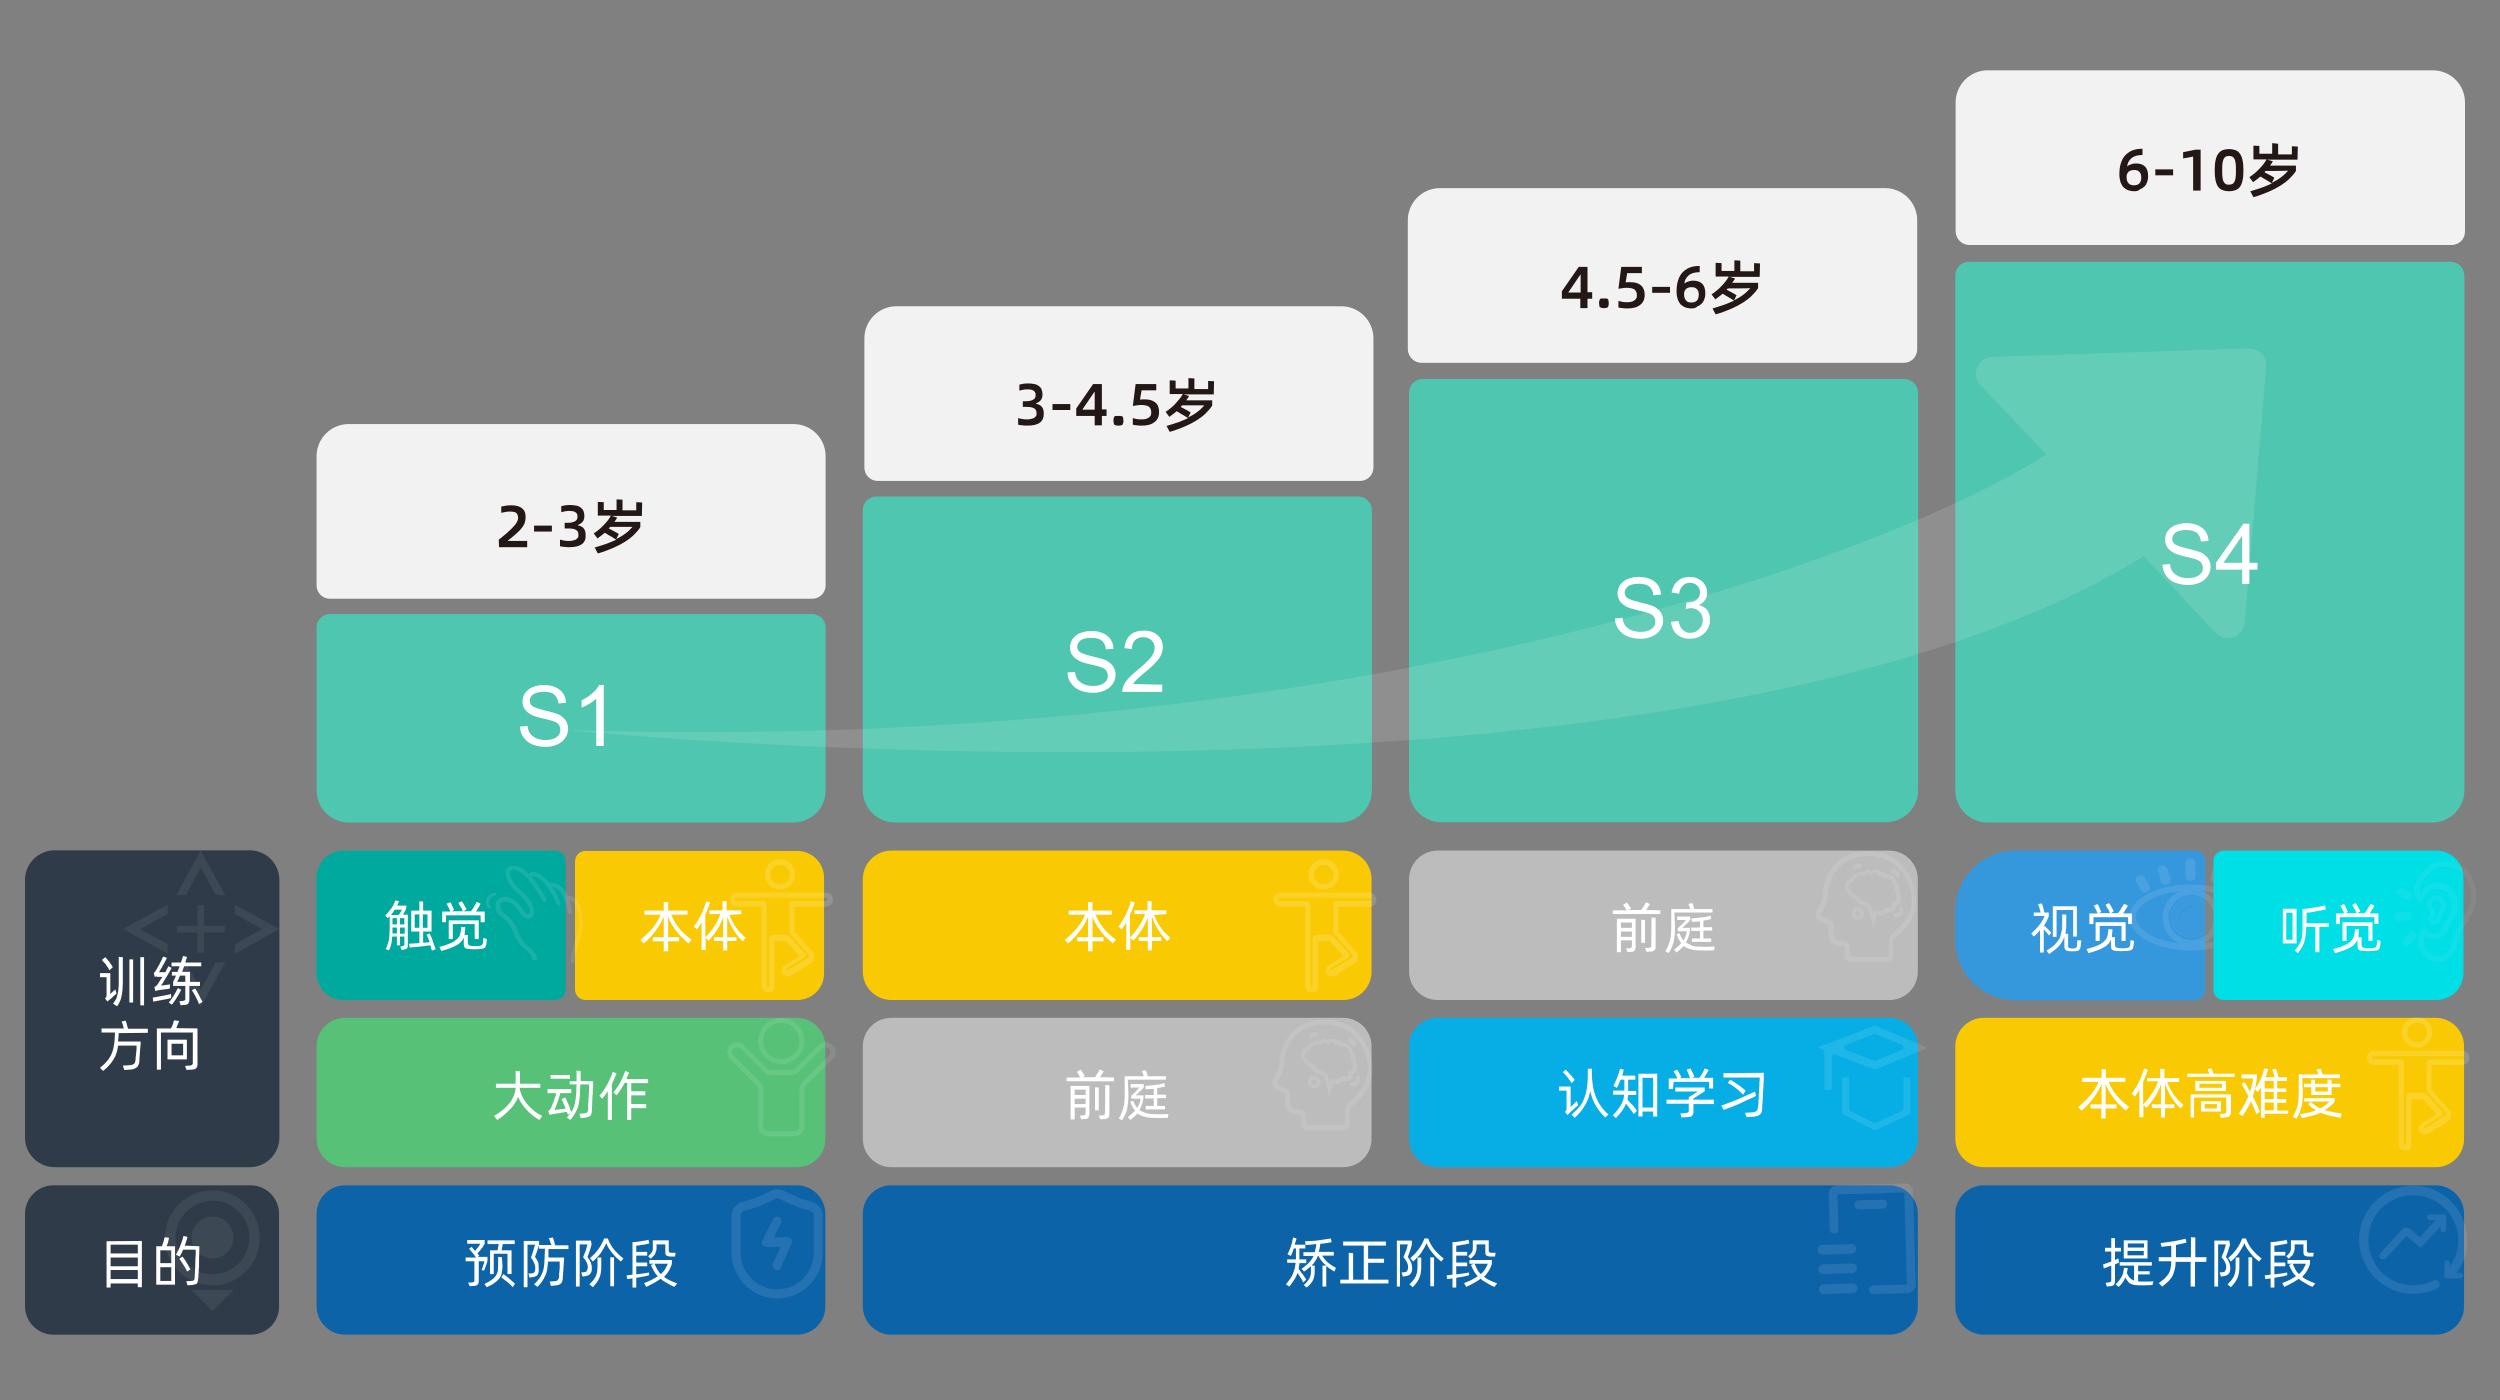 <?xml version="1.0" encoding="utf-8"?>
<!-- Generator: Adobe Illustrator 24.3.0, SVG Export Plug-In . SVG Version: 6.00 Build 0)  -->
<svg version="1.1" id="图层_1" xmlns="http://www.w3.org/2000/svg" xmlns:xlink="http://www.w3.org/1999/xlink" x="0px" y="0px"
	 viewBox="0 0 800 448" style="enable-background:new 0 0 800 448;" xml:space="preserve">
<rect x="0" y="0" width="800" height="448" fill="#808080" stroke="none"/>
<style type="text/css">
	.st0{fill:#00A99D;}
	.st1{fill:#F9CA03;}
	.st2{fill:#3598DC;}
	.st3{fill:#07AEE5;}
	.st4{fill:#56C177;}
	.st5{fill:#BCBCBC;}
	.st6{fill:#2F3B49;}
	.st7{fill:#0C63A8;}
	.st8{fill:#FFFFFF;}
	.st9{fill:#4FC6AF;}
	.st10{fill:#F2F2F2;}
	.st11{fill:#231815;}
	.st12{opacity:7.000000e-02;}
	.st13{opacity:0.12;fill:#FFFFFF;enable-background:new    ;}
	.st14{opacity:0.1;fill:#FFFFFF;enable-background:new    ;}
	.st15{opacity:0.1;}
	.st16{fill:none;stroke:#FFFFFF;stroke-width:1.6;stroke-miterlimit:10;}
	.st17{opacity:0.15;}
	.st18{fill:#FFFFFF;stroke:#FFFFFF;stroke-width:0.5;stroke-miterlimit:10;}
	.st19{opacity:0.25;fill:#FFFFFF;stroke:#FFFFFF;stroke-width:0.5;stroke-miterlimit:10;enable-background:new    ;}
	.st20{fill:#00DEE6;}
	.st21{opacity:6.000000e-02;}
	.st22{opacity:0.25;fill:#FFFFFF;enable-background:new    ;}
</style>
<path class="st0" d="M177.6,320h-67.7c-4.8,0-8.6-3.9-8.6-8.6v-30.6c0-4.8,3.9-8.6,8.6-8.6h67.7c1.9,0,3.4,1.5,3.4,3.4v40.9
	C181.1,318.5,179.5,320,177.6,320z"/>
<path class="st1" d="M255.1,320h-67.7c-1.9,0-3.4-1.5-3.4-3.4v-40.9c0-1.9,1.5-3.4,3.4-3.4h67.7c4.8,0,8.6,3.9,8.6,8.6v30.6
	C263.7,316.2,259.9,320,255.1,320z"/>
<path class="st2" d="M645,272.2h57.5c1.7,0,3.2,1.4,3.2,3.2v41.5c0,1.7-1.4,3.2-3.2,3.2H645c-10.6,0-19.3-8.6-19.3-19.3v-9.2
	C625.7,280.9,634.3,272.2,645,272.2z"/>
<path class="st1" d="M429.8,320H285.2c-5,0-9.1-4.1-9.1-9.1v-29.6c0-5,4.1-9.1,9.1-9.1h144.6c5,0,9.1,4.1,9.1,9.1v29.6
	C438.9,316,434.9,320,429.8,320z"/>
<path class="st3" d="M604.6,373.5H460c-5,0-9.1-4.1-9.1-9.1v-29.6c0-5,4.1-9.1,9.1-9.1h144.6c5,0,9.1,4.1,9.1,9.1v29.6
	C613.7,369.5,609.7,373.5,604.6,373.5z"/>
<path class="st4" d="M255,373.5H110.4c-5,0-9.1-4.1-9.1-9.1v-29.6c0-5,4.1-9.1,9.1-9.1H255c5,0,9.1,4.1,9.1,9.1v29.6
	C264.2,369.5,260.1,373.5,255,373.5z"/>
<path class="st5" d="M429.8,373.5H285.2c-5,0-9.1-4.1-9.1-9.1v-29.6c0-5,4.1-9.1,9.1-9.1h144.6c5,0,9.1,4.1,9.1,9.1v29.6
	C438.9,369.5,434.9,373.5,429.8,373.5z"/>
<path class="st6" d="M79.9,373.5H17.5c-5.2,0-9.5-4.2-9.5-9.5v-82.4c0-5.2,4.2-9.5,9.5-9.5h62.4c5.2,0,9.5,4.2,9.5,9.5v82.4
	C89.4,369.3,85.1,373.5,79.9,373.5z"/>
<path class="st6" d="M80.2,427.1H17.1c-5,0-9.1-4.1-9.1-9.1v-29.6c0-5,4.1-9.1,9.1-9.1h63.1c5,0,9.1,4.1,9.1,9.1V418
	C89.4,423,85.3,427.1,80.2,427.1z"/>
<path class="st5" d="M604.6,320H460c-5,0-9.1-4.1-9.1-9.1v-29.6c0-5,4.1-9.1,9.1-9.1h144.6c5,0,9.1,4.1,9.1,9.1v29.6
	C613.7,316,609.7,320,604.6,320z"/>
<path class="st1" d="M779.4,373.5H634.8c-5,0-9.1-4.1-9.1-9.1v-29.6c0-5,4.1-9.1,9.1-9.1h144.6c5,0,9.1,4.1,9.1,9.1v29.6
	C788.5,369.5,784.5,373.5,779.4,373.5z"/>
<path class="st7" d="M255,427.1H110.4c-5,0-9.1-4.1-9.1-9.1v-29.6c0-5,4.1-9.1,9.1-9.1H255c5,0,9.1,4.1,9.1,9.1V418
	C264.2,423,260.1,427.1,255,427.1z"/>
<path class="st7" d="M604.6,427.1H285.2c-5,0-9.1-4.1-9.1-9.1v-29.6c0-5,4.1-9.1,9.1-9.1h319.4c5,0,9.1,4.1,9.1,9.1V418
	C613.7,423,609.7,427.1,604.6,427.1z"/>
<path class="st7" d="M779.4,427.1H634.8c-5,0-9.1-4.1-9.1-9.1v-29.6c0-5,4.1-9.1,9.1-9.1h144.6c5,0,9.1,4.1,9.1,9.1V418
	C788.5,423,784.5,427.1,779.4,427.1z"/>
<g>
	<path class="st8" d="M214.8,292.7c0.3,0.8,0.7,1.6,1.1,2.3c0.4,0.7,0.9,1.4,1.4,2c0.5,0.7,1.1,1.3,1.8,1.9c0.6,0.6,1.4,1.2,2.2,1.8
		l-1,1.2c-0.8-0.7-1.5-1.4-2.2-2c-0.7-0.7-1.2-1.4-1.8-2.1c-0.5-0.7-1-1.4-1.4-2.1c-0.4-0.7-0.8-1.5-1.1-2.3v6.5h3.5v1.3h-3.5v3.2
		h-1.4v-3.2h-3.5v-1.3h3.5v-6.6c-0.3,0.8-0.7,1.6-1.1,2.3c-0.4,0.7-0.9,1.4-1.4,2.1s-1.1,1.4-1.7,2.1c-0.6,0.7-1.4,1.4-2.2,2.1
		l-1.1-1.1c0.8-0.7,1.5-1.3,2.2-2c0.7-0.6,1.2-1.3,1.8-1.9c0.5-0.7,1-1.3,1.4-2c0.4-0.7,0.8-1.4,1.1-2.2h-5.2v-1.3h6.2v-2.8l1.4,0.1
		v2.7h6.2v1.3L214.8,292.7L214.8,292.7z"/>
	<path class="st8" d="M233.4,292.8c0.3,0.8,0.7,1.5,1,2.2c0.4,0.7,0.8,1.4,1.2,1.9c0.4,0.6,0.9,1.2,1.4,1.7c0.5,0.5,1,1,1.6,1.5
		l-0.9,1.1c-0.7-0.6-1.2-1.2-1.7-1.8c-0.5-0.6-0.9-1.3-1.3-1.9s-0.8-1.3-1.1-2s-0.6-1.4-0.9-2.2v6.6h3v1.2h-3v3h-1.3v-3h-2.9l0-1.2
		h2.9v-6.4c-0.5,1.4-1.1,2.8-1.9,4c-0.8,1.2-1.7,2.4-2.7,3.5l-1-0.9v3.9h-1.3v-8.8c-0.2,0.4-0.5,0.8-0.7,1.1s-0.5,0.8-0.8,1.1
		l-1-0.9c1.1-1.4,1.9-2.9,2.6-4.3c0.6-1.4,1.1-2.7,1.4-3.8l1.2,0.4c-0.2,0.5-0.3,1.1-0.6,1.7c-0.2,0.7-0.5,1.4-0.9,2.1v7.3
		c1-0.9,1.9-2,2.7-3.3c0.9-1.2,1.6-2.6,2.1-4.1h-3.5v-1.2h4.2v-3l1.3,0.1v2.9h4.7v1.2L233.4,292.8L233.4,292.8z"/>
</g>
<g>
	<path class="st8" d="M129.9,291c-0.2,0.3-0.3,0.6-0.5,0.9c-0.2,0.3-0.3,0.6-0.5,0.8h1.6v9.8c0,0.3,0,0.5-0.1,0.6
		c0,0.2-0.1,0.3-0.2,0.4s-0.3,0.2-0.4,0.2c-0.2,0.1-0.4,0.1-0.7,0.2l-0.6,0.1l-0.4-1.1l0.6-0.1c0.3,0,0.5-0.1,0.6-0.2
		c0.1-0.1,0.1-0.3,0.1-0.5v-2.4H128v2.8h-1v-2.8h-1.5c0,0.5-0.1,0.9-0.1,1.3c-0.1,0.4-0.1,0.8-0.2,1.1c-0.1,0.3-0.2,0.7-0.3,1
		c-0.1,0.3-0.3,0.7-0.4,1l-1.1-0.4c0.3-0.5,0.5-1,0.6-1.4c0.2-0.4,0.3-0.9,0.4-1.4c0.1-0.5,0.2-1,0.2-1.7c0-0.6,0.1-1.4,0.1-2.3
		v-3.7c-0.1,0.1-0.2,0.2-0.3,0.3c-0.1,0.1-0.2,0.2-0.3,0.3l-0.8-0.8c0.7-0.7,1.3-1.5,1.9-2.3s1-1.7,1.3-2.6l1.2,0.3
		c-0.1,0.2-0.2,0.5-0.3,0.7c-0.1,0.2-0.2,0.4-0.3,0.7h3L129.9,291L129.9,291z M126.3,291.1c-0.3,0.6-0.7,1.1-1.2,1.7h2.5
		c0.4-0.5,0.7-1.1,1-1.7H126.3z M127,298.8v-2h-1.4v0.8c0,0.2,0,0.4,0,0.6c0,0.2,0,0.4,0,0.5H127z M125.6,293.8v2h1.4v-2H125.6z
		 M129.5,293.8H128v2h1.4V293.8z M129.5,298.8v-2H128v2H129.5z M138.2,304.2c-0.1-0.2-0.1-0.5-0.2-0.8c-0.1-0.3-0.2-0.6-0.3-0.9
		c-0.4,0-1,0.1-1.5,0.2c-0.6,0.1-1.2,0.1-1.8,0.2c-0.6,0.1-1.2,0.1-1.8,0.2c-0.6,0-1.1,0.1-1.5,0.1l-0.2-1.2c0.4,0,0.9-0.1,1.5-0.1
		c0.6,0,1.2-0.1,1.8-0.1v-3.7h-2.6v-6.7h2.6v-3l1.2,0.1v2.9h2.7v6.7h-2.7v3.6c0.4,0,0.8-0.1,1.1-0.1c0.3,0,0.7-0.1,1-0.1
		c-0.2-0.5-0.3-0.9-0.5-1.3c-0.2-0.4-0.3-0.8-0.5-1.1l1-0.4c0.1,0.3,0.3,0.7,0.5,1.1c0.2,0.4,0.4,0.9,0.5,1.4
		c0.2,0.5,0.3,0.9,0.5,1.4c0.2,0.4,0.3,0.8,0.4,1.2L138.2,304.2z M134.2,296.9v-4.3h-1.5v4.3H134.2z M135.3,292.6v4.3h1.5v-4.3
		H135.3z"/>
	<path class="st8" d="M155.8,300.5c0,0.4-0.1,0.7-0.1,1.1c0,0.3-0.1,0.7-0.2,1c0,0.2-0.1,0.3-0.2,0.5c-0.1,0.1-0.2,0.2-0.4,0.3
		c-0.2,0.1-0.4,0.2-0.7,0.2c-0.3,0.1-0.6,0.1-1,0.1c-1,0.1-1.9,0.1-2.9,0c-0.4,0-0.7-0.1-0.9-0.1s-0.5-0.2-0.6-0.3
		c-0.2-0.2-0.3-0.3-0.3-0.6c-0.1-0.3-0.1-0.6-0.1-0.9V300c-0.2,0.5-0.5,0.9-0.8,1.3c-0.4,0.4-0.8,0.8-1.4,1.1
		c-0.6,0.4-1.3,0.7-2.1,1c-0.8,0.3-1.8,0.6-2.9,0.9l-0.6-1.3c1.2-0.3,2.1-0.6,2.9-0.9c0.8-0.3,1.5-0.6,2-1c0.5-0.4,0.9-0.7,1.2-1.1
		c0.3-0.4,0.5-0.8,0.6-1.3c0.1-0.3,0.1-0.6,0.2-1c0-0.4,0.1-0.8,0.1-1.1l1.3,0.1c0,0.3-0.1,0.7-0.1,1.1c0,0.4-0.1,0.7-0.1,1
		c0,0.1,0,0.1,0,0.2c0,0.1,0,0.1,0,0.2l1,0v2.3c0,0.2,0,0.4,0.1,0.6c0,0.1,0.1,0.3,0.2,0.3c0.1,0.1,0.2,0.1,0.4,0.2
		c0.2,0,0.3,0.1,0.6,0.1c0.7,0.1,1.4,0.1,2.1,0c0.5,0,0.8-0.1,1-0.2c0.2-0.1,0.3-0.3,0.4-0.6c0.1-0.3,0.1-0.6,0.1-0.9
		c0-0.3,0.1-0.6,0.1-0.9L155.8,300.5z M142.8,295.1h-1.3v-3.4h2.6c-0.2-0.5-0.3-0.9-0.6-1.4c-0.2-0.4-0.4-0.8-0.6-1.1l1.2-0.5
		c0.1,0.2,0.2,0.3,0.3,0.5c0.1,0.2,0.2,0.4,0.3,0.6c0.1,0.2,0.2,0.5,0.3,0.7c0.1,0.2,0.2,0.5,0.3,0.7l-0.7,0.4h3.5
		c-0.1-0.2-0.2-0.4-0.3-0.7s-0.2-0.5-0.4-0.7c-0.1-0.2-0.3-0.5-0.4-0.7c-0.1-0.2-0.2-0.4-0.3-0.6l1.1-0.5c0.1,0.2,0.2,0.3,0.4,0.6
		c0.1,0.2,0.3,0.5,0.4,0.7c0.1,0.3,0.3,0.5,0.4,0.7c0.1,0.2,0.2,0.4,0.3,0.6l-0.9,0.6h2.3c0.2-0.2,0.3-0.5,0.5-0.7
		c0.2-0.3,0.4-0.5,0.5-0.8c0.2-0.3,0.3-0.6,0.5-0.8c0.2-0.3,0.3-0.5,0.4-0.7l1.2,0.6c-0.1,0.2-0.2,0.3-0.3,0.6
		c-0.1,0.2-0.3,0.4-0.4,0.6c-0.1,0.2-0.3,0.4-0.4,0.7c-0.1,0.2-0.3,0.4-0.4,0.6h2.8v3.4h-1.3v-2.2h-11.1V295.1z M151.9,300.5v-4.8
		h-7v4.8h-1.3v-6h9.6v6H151.9z"/>
</g>
<g>
	<path class="st8" d="M35.3,318.1c0.1-0.1,0.2-0.2,0.3-0.3c0.2-0.2,0.3-0.3,0.5-0.5c0.2-0.2,0.3-0.3,0.5-0.4s0.2-0.2,0.3-0.3
		l0.4,1.3c-0.1,0.1-0.2,0.2-0.4,0.4c-0.2,0.2-0.4,0.3-0.6,0.5c-0.2,0.2-0.4,0.4-0.6,0.6c-0.2,0.2-0.4,0.3-0.5,0.4
		c-0.1,0.1-0.3,0.2-0.4,0.3s-0.3,0.3-0.4,0.4l-0.8-1c0.2-0.2,0.3-0.3,0.4-0.5s0.1-0.3,0.1-0.6v-5.7H32v-1.3h3.3L35.3,318.1
		L35.3,318.1z M33.7,306.3c0.2,0.2,0.4,0.4,0.6,0.7c0.2,0.3,0.5,0.5,0.7,0.8c0.2,0.3,0.4,0.6,0.6,0.9c0.2,0.3,0.4,0.6,0.5,0.8
		l-1.1,1c-0.1-0.3-0.3-0.6-0.5-0.9c-0.2-0.3-0.4-0.6-0.6-0.9c-0.2-0.3-0.4-0.6-0.7-0.8c-0.2-0.3-0.4-0.5-0.6-0.7L33.7,306.3z
		 M36.2,321.2c0.2-0.4,0.5-0.8,0.7-1.1c0.2-0.3,0.4-0.7,0.5-1.1c0.1-0.4,0.2-0.8,0.3-1.2c0.1-0.4,0.2-0.9,0.2-1.5
		c0.1-0.6,0.1-1.2,0.1-1.9c0-0.7,0-1.5,0-2.5v-5.7l1.3,0.1v5.6c0,1,0,1.9,0,2.7c0,0.8-0.1,1.5-0.1,2.1c-0.1,0.6-0.1,1.1-0.2,1.6
		c-0.1,0.5-0.2,0.9-0.3,1.3s-0.3,0.8-0.5,1.2c-0.2,0.4-0.4,0.8-0.7,1.2L36.2,321.2z M42.6,307v13.8h-1.2v-13.8L42.6,307z
		 M46.1,306.3v15.4h-1.2v-15.4L46.1,306.3z"/>
	<path class="st8" d="M54.7,319.4c-0.4,0.1-0.8,0.2-1.3,0.3c-0.5,0.1-1,0.2-1.6,0.3c-0.5,0.1-1.1,0.2-1.6,0.3
		c-0.5,0.1-0.9,0.2-1.2,0.2l-0.1-1.3c0.3,0,0.8-0.1,1.3-0.2c0.5-0.1,1-0.2,1.6-0.3c0.5-0.1,1.1-0.2,1.6-0.3c0.5-0.1,0.9-0.2,1.3-0.3
		l0.1,0.8L54.7,319.4z M50.2,312.5c-0.1,0-0.2,0-0.3,0c-0.1,0-0.3,0-0.4,0.1l-0.3-1.3c0.2-0.1,0.3-0.1,0.3-0.2
		c0.1,0,0.1-0.1,0.2-0.3c0.2-0.2,0.3-0.5,0.5-0.8c0.2-0.4,0.4-0.8,0.7-1.2c0.2-0.4,0.4-0.9,0.7-1.4c0.2-0.5,0.4-0.9,0.6-1.3l1.2,0.4
		c-0.2,0.4-0.3,0.8-0.6,1.2c-0.2,0.4-0.4,0.9-0.7,1.3c-0.2,0.4-0.4,0.8-0.7,1.2c-0.2,0.4-0.4,0.7-0.5,0.9c0.1,0,0.2,0,0.4,0
		c0.2,0,0.3,0,0.5,0c0.2,0,0.4,0,0.6,0c0.2,0,0.3,0,0.5,0c0.2-0.3,0.4-0.7,0.5-1c0.2-0.3,0.3-0.6,0.5-0.9l1,0.5
		c-0.2,0.5-0.5,1-0.8,1.5s-0.6,1.1-1,1.7c-0.3,0.5-0.6,1-0.9,1.5c-0.3,0.5-0.5,0.8-0.7,1l2.9-0.4l0,1.3c-0.1,0-0.2,0-0.4,0.1
		s-0.4,0.1-0.6,0.1c-0.2,0-0.5,0.1-0.8,0.1c-0.3,0-0.5,0.1-0.8,0.1s-0.5,0.1-0.7,0.1c-0.2,0-0.3,0.1-0.4,0.1c-0.2,0-0.3,0-0.5,0.1
		c-0.1,0-0.3,0.1-0.5,0.1l-0.3-1.3c0.3-0.1,0.4-0.2,0.5-0.2c0.1-0.1,0.2-0.2,0.3-0.3c0.3-0.3,0.5-0.7,0.8-1.2c0.3-0.5,0.6-1,1-1.5
		c-0.2,0-0.4,0-0.6,0c-0.2,0-0.4,0-0.6,0c-0.2,0-0.4,0-0.5,0S50.3,312.5,50.2,312.5z M58,316.7c-0.4,0.9-0.9,1.7-1.4,2.5
		c-0.5,0.8-1,1.6-1.6,2.3l-1-0.7c0.3-0.3,0.5-0.7,0.8-1c0.3-0.4,0.5-0.8,0.8-1.2c0.2-0.4,0.5-0.8,0.7-1.2c0.2-0.4,0.4-0.8,0.6-1.2
		L58,316.7z M60.6,315.5v4.2c0,0.3,0,0.6-0.1,0.9c-0.1,0.2-0.2,0.4-0.3,0.6c-0.2,0.1-0.4,0.3-0.6,0.3c-0.3,0.1-0.6,0.1-1,0.1
		l-0.8,0.1l-0.4-1.3l1-0.1c0.2,0,0.4-0.1,0.5-0.1c0.1,0,0.2-0.1,0.3-0.2c0.1-0.1,0.1-0.2,0.1-0.3c0-0.1,0-0.3,0-0.5v-3.7h-3.9v-1.3
		c0.1-0.2,0.2-0.5,0.4-0.8s0.3-0.8,0.5-1.2H55V311h1.8l0.7-1.8h-2.6V308h3c0.1-0.4,0.3-0.8,0.4-1.2c0.1-0.3,0.2-0.6,0.3-0.9l1.2,0.3
		c0,0.2-0.1,0.5-0.2,0.8s-0.2,0.6-0.3,1h5.1v1.2h-5.5c-0.1,0.3-0.2,0.6-0.3,0.9c-0.1,0.3-0.2,0.6-0.3,0.9h2.5v3.2H64v1.3L60.6,315.5
		L60.6,315.5z M59.3,314.2v-2h-1.7c-0.2,0.4-0.3,0.8-0.5,1.2c-0.2,0.4-0.3,0.6-0.4,0.8H59.3z M62.4,316.3c0.2,0.3,0.4,0.6,0.6,0.9
		c0.2,0.3,0.4,0.7,0.6,1.1c0.2,0.4,0.4,0.8,0.6,1.2s0.4,0.8,0.6,1.1l-1.1,0.7c-0.2-0.4-0.3-0.8-0.5-1.2c-0.2-0.4-0.4-0.8-0.6-1.2
		c-0.2-0.4-0.4-0.8-0.6-1.1s-0.4-0.6-0.6-0.9L62.4,316.3z"/>
	<path class="st8" d="M38,330.6c0,0.3,0,0.7-0.1,1.1c0,0.4,0,0.8-0.1,1.2c0,0.1,0,0.1,0,0.2c0,0.1,0,0.2,0,0.2H45c0,0.1,0,0.3,0,0.6
		c0,0.3,0,0.7-0.1,1.1c0,0.4-0.1,0.9-0.1,1.4c0,0.5-0.1,0.9-0.1,1.4c0,0.4-0.1,0.8-0.1,1.1c0,0.3,0,0.5,0,0.6c0,0.5-0.1,0.9-0.3,1.3
		c-0.1,0.3-0.3,0.6-0.6,0.8c-0.3,0.2-0.6,0.4-1,0.5c-0.4,0.1-0.9,0.2-1.6,0.2l-1.3,0.1l-0.5-1.4l1.7-0.1c0.4,0,0.8-0.1,1.1-0.1
		c0.3-0.1,0.5-0.2,0.7-0.3s0.3-0.3,0.4-0.6c0.1-0.2,0.1-0.5,0.2-0.9c0-0.1,0-0.2,0-0.4c0-0.2,0-0.5,0.1-0.8c0-0.3,0-0.6,0.1-1
		c0-0.3,0-0.7,0.1-1c0-0.3,0-0.6,0-0.8c0-0.2,0-0.4,0-0.4h-5.9c-0.1,0.8-0.3,1.6-0.5,2.3c-0.2,0.7-0.5,1.4-0.9,2
		c-0.4,0.6-0.8,1.3-1.4,1.9c-0.5,0.6-1.2,1.3-2,1.9l-1-1c0.8-0.7,1.6-1.3,2.1-2c0.6-0.6,1-1.3,1.4-2c0.3-0.7,0.6-1.4,0.8-2.3
		s0.3-1.8,0.4-2.9l0.1-2.1h-4.3v-1.3h7.1c-0.1-0.4-0.2-0.8-0.3-1.2c-0.1-0.4-0.3-0.8-0.4-1l1.3-0.3c0.1,0.2,0.1,0.3,0.2,0.6
		c0.1,0.2,0.2,0.4,0.2,0.7c0.1,0.2,0.1,0.5,0.2,0.7c0.1,0.2,0.1,0.4,0.2,0.6h6.3v1.3L38,330.6L38,330.6z"/>
	<path class="st8" d="M63.2,329.1v11.3c0,0.4,0,0.7-0.1,0.9c-0.1,0.2-0.2,0.4-0.4,0.6c-0.2,0.1-0.4,0.3-0.8,0.3
		c-0.3,0.1-0.7,0.1-1.2,0.1l-1,0.1l-0.5-1.3l1.2-0.1c0.3,0,0.6,0,0.7-0.1c0.2,0,0.3-0.1,0.4-0.2c0.1-0.1,0.1-0.2,0.2-0.3
		c0-0.1,0-0.3,0-0.5v-9.5H51.5v11.9h-1.3v-13.2h4.5c0.1-0.2,0.2-0.4,0.3-0.6c0.1-0.2,0.2-0.5,0.3-0.7c0.1-0.2,0.2-0.4,0.2-0.7
		c0.1-0.2,0.1-0.4,0.2-0.6l1.6,0.2c-0.1,0.3-0.2,0.7-0.4,1.1c-0.2,0.4-0.3,0.8-0.5,1.2L63.2,329.1L63.2,329.1z M59.8,339h-6.2v-6.3
		h6.2V339z M58.6,334h-3.7v3.7h3.7V334z"/>
</g>
<g>
	<path class="st8" d="M45.4,397.1v14.8h-1.3v-1.2h-8.7v1.3h-1.3v-14.8L45.4,397.1L45.4,397.1z M35.4,398.3v2.8h8.7v-2.8H35.4z
		 M35.4,402.4v2.8h8.7v-2.8H35.4z M44.1,409.3v-2.9h-8.7v2.9H44.1z"/>
	<path class="st8" d="M54.1,396.1c-0.1,0.4-0.2,0.8-0.3,1.3c-0.1,0.5-0.3,0.9-0.5,1.4H56v12.3H50v-12.3h1.8c0.2-0.5,0.3-0.9,0.5-1.4
		c0.1-0.5,0.3-1,0.4-1.5L54.1,396.1z M54.8,400.1h-3.5v4.1h3.5V400.1z M54.8,409.9v-4.4h-3.5v4.4H54.8z M63.8,398.8
		c0,1.4-0.1,2.8-0.1,4.1c0,0.6,0,1.2,0,1.7c0,0.6,0,1.2-0.1,1.7c0,0.6,0,1.1-0.1,1.6c0,0.5,0,0.9-0.1,1.3c0,0.4-0.1,0.7-0.1,0.9
		c-0.1,0.2-0.2,0.4-0.3,0.6s-0.4,0.3-0.6,0.3c-0.3,0.1-0.6,0.1-0.9,0.2l-1.5,0.1l-0.4-1.3l1.7-0.1c0.3,0,0.5-0.1,0.7-0.2
		c0.2-0.1,0.2-0.4,0.3-0.9c0-0.6,0.1-1.3,0.1-2.1s0.1-1.6,0.1-2.5c0-0.8,0-1.6,0.1-2.4s0-1.4,0-1.9l-4,0c-0.2,0.4-0.3,0.8-0.5,1.1
		c-0.2,0.4-0.4,0.7-0.6,1.1l-1.2-0.6c0.5-0.9,1-1.8,1.4-2.9c0.4-1,0.8-2.1,1-3.1l1.3,0.3c-0.1,0.5-0.3,1-0.4,1.4s-0.3,0.9-0.5,1.4
		L63.8,398.8L63.8,398.8z M59.9,406.9c-0.4-0.8-0.8-1.6-1.3-2.3s-0.8-1.3-1.2-1.8l1-0.7c0.4,0.5,0.8,1.1,1.3,1.9
		c0.4,0.7,0.9,1.5,1.2,2.2L59.9,406.9z"/>
</g>
<g>
	<path class="st8" d="M350.6,292.7c0.3,0.8,0.7,1.6,1.1,2.3c0.4,0.7,0.9,1.4,1.4,2s1.1,1.3,1.8,1.9c0.6,0.6,1.4,1.2,2.2,1.8l-1,1.2
		c-0.8-0.7-1.5-1.4-2.2-2s-1.2-1.4-1.8-2.1c-0.5-0.7-1-1.4-1.4-2.1c-0.4-0.7-0.8-1.5-1.1-2.3v6.5h3.5v1.3h-3.5v3.2h-1.4v-3.2h-3.5
		v-1.3h3.5v-6.6c-0.3,0.8-0.7,1.6-1.1,2.3c-0.4,0.7-0.9,1.4-1.4,2.1c-0.5,0.7-1.1,1.4-1.7,2.1c-0.6,0.7-1.4,1.4-2.2,2.1l-1.1-1.1
		c0.8-0.7,1.5-1.3,2.2-2c0.7-0.6,1.2-1.3,1.8-1.9c0.5-0.7,1-1.3,1.4-2c0.4-0.7,0.8-1.4,1.1-2.2h-5.2v-1.3h6.2v-2.8l1.4,0.1v2.7h6.2
		v1.3L350.6,292.7L350.6,292.7z"/>
	<path class="st8" d="M369.3,292.8c0.3,0.8,0.7,1.5,1,2.2c0.4,0.7,0.8,1.4,1.2,1.9c0.4,0.6,0.9,1.2,1.4,1.7c0.5,0.5,1,1,1.6,1.5
		l-0.9,1.1c-0.7-0.6-1.2-1.2-1.7-1.8c-0.5-0.6-0.9-1.3-1.3-1.9c-0.4-0.6-0.8-1.3-1.1-2c-0.3-0.7-0.6-1.4-0.9-2.2v6.6h3v1.2h-3v3
		h-1.3v-3h-2.9l0-1.2h2.9v-6.4c-0.5,1.4-1.1,2.8-1.9,4c-0.8,1.2-1.7,2.4-2.7,3.5l-1-0.9v3.9h-1.3v-8.8c-0.2,0.4-0.5,0.8-0.7,1.1
		s-0.5,0.8-0.8,1.1l-1-0.9c1.1-1.4,1.9-2.9,2.6-4.3c0.6-1.4,1.1-2.7,1.4-3.8l1.2,0.4c-0.2,0.5-0.3,1.1-0.6,1.7
		c-0.2,0.7-0.5,1.4-0.9,2.1v7.3c1-0.9,1.9-2,2.7-3.3c0.9-1.2,1.6-2.6,2.1-4.1H363v-1.2h4.2v-3l1.3,0.1v2.9h4.7v1.2L369.3,292.8
		L369.3,292.8z"/>
</g>
<g>
	<path class="st8" d="M356.5,344.8v1.2h-15.2v-1.2h4.4c-0.1-0.1-0.2-0.3-0.3-0.5c-0.1-0.2-0.2-0.4-0.3-0.5c-0.1-0.2-0.2-0.3-0.3-0.5
		c-0.1-0.1-0.2-0.2-0.2-0.3l1.2-0.7c0.1,0.1,0.2,0.2,0.3,0.4c0.1,0.2,0.3,0.4,0.4,0.6c0.1,0.2,0.3,0.4,0.4,0.6
		c0.1,0.2,0.2,0.3,0.2,0.4l-0.7,0.4h4c0.2-0.4,0.5-0.8,0.8-1.2c0.3-0.4,0.5-0.9,0.7-1.3l1.3,0.6c-0.2,0.3-0.3,0.6-0.6,0.9
		c-0.2,0.4-0.4,0.7-0.6,1L356.5,344.8L356.5,344.8z M342.6,347.5h6v8.7c0,0.4,0,0.7-0.1,0.9c0,0.2-0.1,0.4-0.3,0.6
		c-0.1,0.2-0.3,0.3-0.5,0.3c-0.2,0.1-0.5,0.1-0.8,0.1l-0.9,0.1l-0.4-1.2l1.2-0.1c0.3,0,0.4-0.1,0.5-0.3c0.1-0.2,0.1-0.4,0.1-0.7
		v-1.5h-3.5v3.8h-1.3L342.6,347.5L342.6,347.5z M343.9,348.7v1.7h3.5v-1.7H343.9z M347.4,353.3v-1.7h-3.5v1.7H347.4z M350.4,347.9
		l1.2,0.1v7.3h-1.2V347.9z M353.7,347.2l1.3,0.1v9c0,0.3,0,0.6-0.1,0.9c0,0.2-0.1,0.4-0.3,0.5s-0.3,0.2-0.5,0.3
		c-0.2,0.1-0.5,0.1-0.9,0.1l-1.1,0.1l-0.5-1.2l1.4-0.1c0.3,0,0.4-0.1,0.5-0.3c0.1-0.2,0.1-0.4,0.1-0.7L353.7,347.2L353.7,347.2z"/>
	<path class="st8" d="M361.1,350c0,1,0,1.9-0.1,2.7c-0.1,0.8-0.2,1.5-0.3,2.1s-0.4,1.2-0.6,1.8c-0.3,0.6-0.6,1.2-1,1.9l-1.1-0.6
		c0.4-0.6,0.7-1.2,0.9-1.8c0.3-0.6,0.4-1.1,0.6-1.7c0.1-0.6,0.3-1.2,0.3-1.9c0.1-0.7,0.1-1.5,0.1-2.4v-5.7h6.1
		c-0.1-0.3-0.2-0.6-0.3-0.9c-0.1-0.3-0.2-0.6-0.3-0.8l1.3-0.2c0.1,0.2,0.2,0.5,0.3,0.9c0.1,0.4,0.2,0.7,0.3,1h5.8v1.1h-12.2
		L361.1,350L361.1,350z M368.4,356.5c1.8,0.1,3.6,0.1,5.5,0l-0.2,1.2c-1.7,0.1-3.4,0.1-5.1,0c-1,0-1.9-0.2-2.6-0.4
		c-0.7-0.2-1.4-0.5-2-1c-0.3,0.3-0.6,0.7-1,1c-0.4,0.3-0.8,0.7-1.3,1.1l-0.8-0.9c0.5-0.4,0.9-0.7,1.3-1.1c0.4-0.3,0.7-0.7,1-1
		c-0.6-0.7-1.1-1.7-1.5-2.8l0.9-0.4c0.2,0.5,0.4,1,0.6,1.3c0.2,0.4,0.4,0.7,0.7,1c0.3-0.4,0.5-0.9,0.7-1.3c0.2-0.5,0.3-1,0.4-1.6
		H362v-1c0.5-0.4,1-0.9,1.4-1.3s0.8-0.8,1.2-1.3h-2.8v-1.1h4.2v1.1c-0.4,0.5-0.8,0.9-1.3,1.3c-0.4,0.4-0.9,0.8-1.3,1.2h2.5v1
		c-0.2,0.8-0.3,1.4-0.5,2c-0.2,0.6-0.5,1.1-0.8,1.7c0.5,0.3,1,0.6,1.6,0.8C366.9,356.3,367.6,356.4,368.4,356.5z M370.3,351.5v2.4
		h2.5v1.1h-6.2v-1.1h2.6v-2.4h-2.8v-1.1h2.8v-2c-0.4,0.1-0.9,0.1-1.3,0.1c-0.4,0-0.9,0.1-1.3,0.1l-0.1-1.1c1.1-0.1,2.1-0.2,3.1-0.3
		c1-0.1,2-0.3,3-0.6l0.2,1.1c-0.8,0.2-1.6,0.3-2.5,0.5v2.1h2.8v1.1H370.3z"/>
</g>
<g>
	<path class="st8" d="M166.3,348.3c0.2,1.1,0.6,2.2,1.1,3.1c0.5,0.9,1.1,1.7,1.7,2.4c0.7,0.7,1.4,1.3,2.1,1.9c0.8,0.6,1.5,1,2.3,1.4
		l-0.9,1.3c-1.7-1-3.2-2.2-4.3-3.5c-1.2-1.3-2-2.6-2.5-3.9c-0.3,0.7-0.6,1.4-1.1,2.1c-0.4,0.7-0.9,1.3-1.5,1.9
		c-0.6,0.6-1.2,1.2-1.9,1.8c-0.7,0.6-1.4,1.1-2.2,1.6l-1-1.3c0.9-0.5,1.7-1.1,2.5-1.7c0.8-0.6,1.5-1.3,2.2-2.1
		c0.6-0.7,1.1-1.5,1.5-2.4c0.4-0.9,0.6-1.8,0.7-2.8h-6.3v-1.3h6.3v-4.1l1.4,0.1v4h6.5v1.3h-6.6L166.3,348.3L166.3,348.3z"/>
	<path class="st8" d="M181.7,356.7c-0.1-0.3-0.2-0.6-0.3-0.9c-0.3,0-0.7,0.1-1.2,0.2c-0.4,0.1-0.9,0.1-1.3,0.2
		c-0.4,0.1-0.8,0.1-1.2,0.2c-0.3,0.1-0.6,0.1-0.7,0.1c-0.2,0-0.4,0.1-0.6,0.1c-0.2,0.1-0.4,0.1-0.5,0.2l-0.5-1.3
		c0.2-0.1,0.4-0.2,0.5-0.3c0.1-0.1,0.2-0.3,0.3-0.4c0.1-0.2,0.3-0.6,0.4-0.9s0.3-0.8,0.5-1.3c0.2-0.5,0.3-0.9,0.5-1.4
		c0.2-0.5,0.3-0.9,0.4-1.4h-2.8v-1.3h7.6v1.3h-3.5c-0.1,0.4-0.3,0.9-0.4,1.4c-0.2,0.5-0.3,1-0.5,1.5s-0.4,1-0.5,1.4
		c-0.2,0.4-0.3,0.8-0.5,1.1c0.1,0,0.4-0.1,0.6-0.1c0.3,0,0.6-0.1,0.9-0.1c0.3,0,0.7-0.1,1.1-0.1c0.4-0.1,0.7-0.1,1-0.1
		c-0.2-0.6-0.4-1.1-0.7-1.7c-0.2-0.6-0.4-1-0.6-1.4l1.2-0.5c0.2,0.3,0.3,0.7,0.5,1.1c0.2,0.4,0.4,0.9,0.6,1.3
		c0.2,0.5,0.4,0.9,0.5,1.4c0.2,0.4,0.3,0.8,0.4,1.2L181.7,356.7z M182.4,345.2h-6.2V344h6.2V345.2z M189.8,346c0,0.2,0,0.5,0,1
		s0,1.1-0.1,1.7c0,0.6,0,1.3-0.1,2s0,1.4-0.1,2c0,0.6,0,1.2-0.1,1.7c0,0.5,0,0.9,0,1.1c0,0.4-0.1,0.8-0.2,1
		c-0.1,0.3-0.2,0.5-0.4,0.6c-0.2,0.2-0.5,0.3-0.8,0.4c-0.3,0.1-0.8,0.2-1.2,0.2l-1,0.1l-0.4-1.4l1.1-0.1c0.3,0,0.6-0.1,0.8-0.1
		c0.2,0,0.4-0.1,0.5-0.2c0.1-0.1,0.2-0.3,0.3-0.5s0.1-0.4,0.1-0.7c0-0.2,0-0.5,0-0.9c0-0.4,0-0.9,0.1-1.4c0-0.5,0-1,0.1-1.6
		c0-0.6,0-1.1,0.1-1.6c0-0.5,0-1,0-1.4c0-0.4,0-0.7,0-0.9h-2.8c0,1-0.1,1.9-0.1,2.7c0,0.8-0.1,1.5-0.2,2.2c-0.1,0.7-0.2,1.3-0.3,1.8
		c-0.1,0.5-0.3,1.1-0.6,1.6c-0.2,0.5-0.5,1-0.8,1.5c-0.3,0.5-0.7,1-1.2,1.6l-1.1-0.8c0.5-0.5,0.8-1,1.2-1.4c0.3-0.4,0.6-0.9,0.8-1.4
		c0.2-0.5,0.4-0.9,0.5-1.4c0.1-0.5,0.2-1.1,0.3-1.7c0.1-0.6,0.1-1.3,0.2-2.1c0-0.8,0.1-1.7,0.1-2.6h-2.2V346h2.2c0-0.3,0-0.7,0-1.1
		c0-0.4,0-0.7,0-1.1c0-0.4,0-0.8,0-1.2l1.3,0.1c0,0.3,0,0.7,0,1.1c0,0.3,0,0.7,0,1c0,0.4,0,0.8,0,1.1L189.8,346L189.8,346z"/>
	<path class="st8" d="M197.3,343.5c-0.2,0.5-0.4,1-0.7,1.6c-0.2,0.6-0.5,1.2-0.8,1.8v11.5h-1.3v-9.2c-0.5,0.8-1.1,1.6-1.8,2.4
		l-0.9-1c0.6-0.6,1.1-1.3,1.5-1.9c0.4-0.7,0.8-1.3,1.2-2c0.3-0.6,0.6-1.3,0.9-1.9c0.3-0.6,0.5-1.2,0.7-1.8L197.3,343.5z M202,346.5
		v2.7h4.5v1.3H202v2.8h4.8v1.3H202v3.8h-1.3v-11.9h-0.8c-0.3,0.6-0.7,1.2-1.1,1.9s-0.9,1.3-1.5,2.1l-1-0.9c0.5-0.6,0.9-1.2,1.3-1.8
		c0.4-0.6,0.7-1.1,1-1.7c0.3-0.6,0.6-1.1,0.8-1.7c0.2-0.6,0.5-1.1,0.7-1.7l1.2,0.5c-0.1,0.3-0.2,0.7-0.4,1s-0.3,0.7-0.4,1.1h6.9v1.3
		H202z"/>
</g>
<g>
	<path class="st8" d="M154.1,406.4c0.2-0.5,0.4-0.9,0.5-1.4c0.2-0.5,0.3-0.9,0.4-1.4h-1.8v6.1c0,0.4,0,0.7-0.1,0.9
		c0,0.2-0.1,0.4-0.3,0.5c-0.1,0.1-0.3,0.2-0.5,0.3c-0.2,0.1-0.5,0.1-0.9,0.1l-1.1,0.1l-0.5-1.2c0.2,0,0.3,0,0.4,0c0.1,0,0.3,0,0.4,0
		c0.1,0,0.2,0,0.3,0c0.2,0,0.4-0.1,0.5-0.1c0.1,0,0.2-0.1,0.3-0.2c0.1-0.1,0.1-0.2,0.1-0.3c0-0.1,0-0.3,0-0.5v-5.7h-2.8v-1.2h3.3
		c-0.4-0.6-0.7-1.1-1.1-1.5c-0.4-0.4-0.7-0.9-1.1-1.3l0.8-0.6c0.2,0.2,0.4,0.4,0.5,0.6c0.2,0.2,0.4,0.4,0.6,0.7
		c0.2-0.2,0.3-0.4,0.5-0.6c0.2-0.2,0.3-0.4,0.5-0.6c0.1-0.2,0.3-0.4,0.4-0.6c0.1-0.2,0.2-0.3,0.3-0.5h-4.2v-1.2h5.6v1.3
		c-0.1,0.1-0.3,0.3-0.4,0.6s-0.4,0.5-0.6,0.8c-0.2,0.3-0.4,0.6-0.7,0.9s-0.4,0.5-0.6,0.7c0.1,0.1,0.2,0.3,0.3,0.4
		c0.1,0.1,0.2,0.2,0.3,0.3l-0.5,0.4h3.1v1.2c-0.1,0.4-0.2,0.9-0.4,1.4c-0.2,0.5-0.4,1.1-0.7,1.8L154.1,406.4z M160.8,405
		c0,0.8-0.1,1.5-0.2,2.2c-0.1,0.6-0.3,1.2-0.7,1.7c-0.3,0.5-0.8,1-1.5,1.5c-0.6,0.5-1.5,1-2.6,1.5l-0.8-1c1-0.5,1.8-1,2.4-1.4
		s1-0.9,1.3-1.3c0.3-0.5,0.5-1,0.6-1.5c0.1-0.5,0.1-1.2,0.1-1.9v-2.6l1.2,0.1L160.8,405L160.8,405z M164.7,396.9v1.2h-3.8
		c-0.1,0.3-0.1,0.6-0.2,1c-0.1,0.4-0.1,0.7-0.2,1h3.2v7.6h-1.3v-6.5H158v6.5h-1.2v-7.6h2.4c0.1-0.3,0.2-0.7,0.2-1
		c0.1-0.4,0.1-0.7,0.2-1H156v-1.2L164.7,396.9L164.7,396.9z M161.1,407.7c0.6,0.4,1.2,0.9,1.8,1.4c0.6,0.5,1.2,1.1,1.9,1.7l-0.7,1.1
		c-0.5-0.6-1.2-1.2-1.8-1.7c-0.7-0.5-1.3-1-1.9-1.5L161.1,407.7z"/>
	<path class="st8" d="M172.4,406.1c0,0.5,0,0.9-0.1,1.2s-0.2,0.6-0.4,0.8c-0.2,0.2-0.4,0.3-0.7,0.4c-0.3,0.1-0.6,0.2-1,0.2l-0.8,0.1
		l-0.3-1.3l0.9,0c0.2,0,0.4-0.1,0.6-0.1c0.2-0.1,0.3-0.2,0.4-0.3c0.1-0.1,0.2-0.3,0.2-0.5c0-0.2,0.1-0.5,0.1-0.8
		c0-1-0.5-2.2-1.4-3.4c0.3-0.7,0.5-1.3,0.7-2c0.2-0.7,0.4-1.4,0.6-2.1h-2.4v13.6h-1.2v-14.8h4.9v1.3c-0.2,0.7-0.4,1.3-0.6,1.9
		c-0.2,0.6-0.5,1.3-0.7,1.9c0.5,0.7,0.9,1.4,1.1,2C172.3,404.8,172.4,405.5,172.4,406.1z M175.5,399.7c0,0.2,0,0.4,0,0.6
		c0,0.2,0,0.4,0,0.6c0,0.2,0,0.4,0,0.6c0,0.2,0,0.3,0,0.4s0,0.2,0,0.3c0,0.1,0,0.2,0,0.2h5c0,0,0,0.2,0,0.5c0,0.3,0,0.7-0.1,1.2
		c0,0.5,0,1-0.1,1.5c0,0.5,0,1-0.1,1.5c0,0.5,0,0.8-0.1,1.2c0,0.3,0,0.5,0,0.6c0,0.5-0.1,0.9-0.2,1.2c-0.1,0.3-0.3,0.5-0.5,0.7
		c-0.2,0.2-0.5,0.3-0.8,0.4c-0.3,0.1-0.8,0.1-1.3,0.2l-1,0.1l-0.4-1.4l1.3-0.1c0.3,0,0.6,0,0.8-0.1c0.2-0.1,0.4-0.1,0.5-0.3
		s0.2-0.3,0.3-0.5c0.1-0.2,0.1-0.4,0.1-0.7c0-0.1,0-0.3,0-0.5c0-0.3,0-0.5,0.1-0.9c0-0.3,0-0.7,0.1-1c0-0.3,0-0.7,0-1
		c0-0.3,0-0.6,0-0.8c0-0.2,0-0.4,0-0.5h-3.7c-0.1,1-0.2,1.8-0.3,2.5c-0.1,0.7-0.3,1.4-0.6,2c-0.3,0.6-0.6,1.2-1,1.8
		s-0.9,1.2-1.5,1.8l-1.1-0.8c0.5-0.5,0.9-0.9,1.2-1.3c0.3-0.4,0.6-0.8,0.9-1.2c0.2-0.4,0.4-0.8,0.6-1.3s0.3-0.9,0.4-1.5
		c0.1-0.5,0.2-1.1,0.2-1.8s0.1-1.4,0.1-2.3l0.1-2h-1.9v-1.2h3.9c0-0.2-0.1-0.4-0.2-0.6c-0.1-0.2-0.1-0.4-0.2-0.6s-0.1-0.4-0.2-0.6
		c-0.1-0.2-0.1-0.3-0.2-0.4l1.3-0.2c0,0.1,0.1,0.3,0.2,0.5c0.1,0.2,0.1,0.4,0.2,0.7c0.1,0.2,0.1,0.5,0.2,0.7
		c0.1,0.2,0.1,0.4,0.2,0.6h4.2v1.2L175.5,399.7L175.5,399.7z"/>
	<path class="st8" d="M189.3,398.3c-0.2,0.7-0.4,1.4-0.6,2c-0.2,0.7-0.5,1.3-0.7,1.9c0.5,0.7,0.9,1.4,1.1,1.9
		c0.2,0.6,0.3,1.2,0.3,1.8c0,0.8-0.2,1.4-0.6,1.8s-0.9,0.6-1.7,0.7l-0.7,0.1l-0.4-1.3l0.9-0.1c0.5,0,0.8-0.2,0.9-0.5
		c0.2-0.3,0.3-0.6,0.3-1.1c0-0.5-0.1-0.9-0.3-1.4s-0.6-1.1-1.2-1.8c0.3-0.7,0.5-1.4,0.8-2c0.2-0.7,0.4-1.4,0.6-2.1h-2.5v13.5h-1.2
		V397h4.8L189.3,398.3L189.3,398.3z M188.6,411c0.5-0.5,1-1,1.3-1.4c0.3-0.4,0.6-0.9,0.8-1.3c0.2-0.5,0.3-1,0.4-1.5
		c0.1-0.6,0.1-1.2,0.1-1.9v-2.5l1.2,0v2.4c0,0.9,0,1.6-0.1,2.2c-0.1,0.6-0.2,1.2-0.4,1.7c-0.2,0.5-0.5,1-0.8,1.5
		c-0.4,0.5-0.8,1.1-1.4,1.7L188.6,411z M188.8,402.6c0.5-0.5,1-0.9,1.5-1.4c0.4-0.5,0.8-1,1.2-1.5c0.4-0.5,0.7-1.1,1-1.6
		c0.3-0.6,0.6-1.2,0.8-1.8h1.2c0.5,1.4,1.2,2.6,2.1,3.7c0.9,1,1.8,1.9,2.9,2.7l-0.8,1c-0.4-0.3-0.8-0.7-1.3-1.1
		c-0.4-0.4-0.9-0.9-1.3-1.4c-0.4-0.5-0.8-1-1.2-1.6c-0.4-0.6-0.7-1.2-0.9-1.8c-0.2,0.6-0.5,1.1-0.8,1.6s-0.6,1-0.9,1.5
		c-0.3,0.5-0.7,0.9-1.2,1.4c-0.4,0.5-0.9,0.9-1.4,1.4L188.8,402.6z M196.5,402.4v9.2h-1.2v-9.3L196.5,402.4z"/>
	<path class="st8" d="M207.7,408.1c-0.2,0-0.5,0.1-0.8,0.2c-0.3,0.1-0.6,0.1-1,0.2c-0.4,0.1-0.7,0.1-1.1,0.2
		c-0.4,0.1-0.8,0.1-1.2,0.2v3.1h-1.2v-2.9c-0.3,0-0.6,0.1-0.9,0.1c-0.3,0-0.6,0.1-0.8,0.1l-0.2-1.2c0.3,0,0.6,0,0.9-0.1
		c0.3,0,0.7-0.1,1-0.1v-10.4c0.4,0,0.8-0.1,1.3-0.1c0.5-0.1,0.9-0.1,1.4-0.2c0.5-0.1,0.9-0.2,1.3-0.2c0.4-0.1,0.8-0.2,1.1-0.3
		l0.3,1.2c-0.3,0.1-0.6,0.1-0.9,0.2c-0.3,0.1-0.7,0.2-1.1,0.2c-0.4,0.1-0.8,0.1-1.1,0.2s-0.7,0.1-1.1,0.1v2h3.5v1.2h-3.5v2.2h3.5
		v1.2h-3.5v2.6c0.8-0.1,1.5-0.2,2.3-0.3c0.7-0.1,1.3-0.2,1.8-0.3l0,0.7V408.1z M215.8,411.8c-1-0.4-1.8-0.9-2.5-1.3
		c-0.7-0.4-1.4-0.8-1.9-1.3c-1.2,0.9-2.7,1.7-4.6,2.6l-0.7-1.2c0.9-0.4,1.8-0.7,2.5-1.1c0.7-0.4,1.3-0.7,1.9-1.1
		c-0.5-0.5-0.9-1-1.2-1.6c-0.4-0.6-0.7-1.3-1-2l1.1-0.5c0.3,0.7,0.6,1.3,0.9,1.9c0.3,0.5,0.7,1.1,1.2,1.5c0.5-0.5,1-1,1.3-1.5
		s0.6-1.2,0.9-1.8h-5.9v-1.2h7.2v1.3c-0.3,0.8-0.6,1.6-1,2.2c-0.4,0.7-0.9,1.3-1.5,1.9c0.5,0.4,1.1,0.8,1.8,1.1
		c0.7,0.3,1.5,0.7,2.4,1L215.8,411.8z M207.4,402c0.3-0.3,0.6-0.5,0.8-0.8c0.2-0.2,0.4-0.5,0.5-0.7c0.1-0.2,0.2-0.5,0.2-0.8
		c0-0.3,0-0.6,0-1v-1.8h5.1v3.1c0,0.3,0,0.6,0.2,0.7c0.1,0.1,0.3,0.2,0.7,0.2c0.4,0,0.8,0,1.3,0l-0.2,1.2c-0.5,0-1,0-1.5,0
		c-0.5,0-0.9-0.2-1.2-0.3c-0.3-0.2-0.4-0.6-0.4-1.2v-2.4h-2.8v1c0,0.4,0,0.7-0.1,1s-0.2,0.6-0.3,0.9c-0.1,0.3-0.3,0.6-0.6,0.8
		c-0.2,0.3-0.5,0.6-0.9,0.9L207.4,402z"/>
</g>
<g>
	<path class="st8" d="M417,410.4c-0.1-0.2-0.2-0.4-0.3-0.7c-0.1-0.3-0.3-0.5-0.5-0.8c-0.2-0.3-0.3-0.5-0.5-0.8
		c-0.2-0.3-0.3-0.5-0.5-0.7c-0.3,0.8-0.6,1.5-1.1,2.2s-0.9,1.4-1.5,2.1l-1.1-0.7c0.5-0.6,0.9-1.2,1.3-1.7s0.7-1.1,0.9-1.6
		s0.4-1.1,0.6-1.7c0.1-0.6,0.2-1.2,0.3-1.9h-2.7V403h2.8v-3.5h-0.7c-0.1,0.4-0.3,0.8-0.4,1.2c-0.2,0.4-0.3,0.8-0.5,1.2l-1.1-0.5
		c0.2-0.4,0.4-0.8,0.6-1.3c0.2-0.5,0.4-0.9,0.5-1.4c0.2-0.5,0.3-0.9,0.4-1.4c0.1-0.5,0.2-0.9,0.3-1.3l1.1,0.3
		c-0.1,0.3-0.2,0.7-0.3,1c-0.1,0.3-0.2,0.6-0.3,1h3.4v1.2h-1.9v3.5h2.2v1.2h-2.2c0,0.3,0,0.7-0.1,1s-0.1,0.6-0.1,0.9
		c0.2,0.2,0.4,0.5,0.6,0.8c0.2,0.3,0.4,0.6,0.7,0.9c0.2,0.3,0.4,0.6,0.6,0.9c0.2,0.3,0.4,0.6,0.5,0.8L417,410.4z M427,406.9
		c-0.4-0.3-0.9-0.5-1.3-0.8s-0.9-0.6-1.3-1v6.6h-1.2V405l1.2,0c-0.5-0.4-0.9-0.9-1.4-1.4c-0.4-0.5-0.8-1.1-1.1-1.7h-0.2
		c-0.2,0.6-0.5,1.2-0.8,1.6c-0.3,0.5-0.7,1-1.2,1.5l1,0v1.5c0,0.6,0,1.2-0.1,1.7c-0.1,0.5-0.2,0.9-0.4,1.4c-0.2,0.4-0.5,0.8-0.8,1.2
		c-0.3,0.4-0.8,0.8-1.3,1.2l-0.9-0.8c0.5-0.4,0.8-0.7,1.1-1.1s0.5-0.6,0.7-1c0.2-0.3,0.3-0.7,0.4-1.1c0.1-0.4,0.1-0.9,0.1-1.5v-1.3
		c-0.3,0.3-0.6,0.5-1,0.8c-0.3,0.3-0.7,0.6-1.2,0.9l-0.8-0.9c0.5-0.3,0.9-0.6,1.3-1c0.4-0.3,0.8-0.6,1.1-1c0.3-0.3,0.6-0.7,0.8-1
		c0.2-0.3,0.5-0.7,0.6-1.1h-3.2v-1.2h3.6c0.1-0.4,0.2-0.8,0.3-1.2c0.1-0.4,0.2-0.9,0.2-1.4c-0.6,0.1-1.2,0.1-1.8,0.2
		c-0.6,0-1.1,0.1-1.6,0.1l-0.2-1.2c0.7,0,1.3-0.1,2.1-0.1c0.7,0,1.5-0.1,2.2-0.2c0.7-0.1,1.4-0.2,2.1-0.3c0.7-0.1,1.3-0.2,1.9-0.3
		l0.2,1.2c-0.5,0.1-1.1,0.2-1.7,0.3c-0.6,0.1-1.3,0.2-1.9,0.2c-0.1,0.5-0.1,1-0.2,1.4c-0.1,0.4-0.2,0.8-0.3,1.2h4.8v1.2h-3.7
		c0.5,0.8,1.1,1.6,1.8,2.2c0.7,0.6,1.6,1.2,2.6,1.7L427,406.9z"/>
	<path class="st8" d="M444.3,409.5v1.2h-15.4v-1.2h2.7v-8.6l1.4,0.1v8.5h3.4v-10.9h-6.6v-1.3h13.7v1.3h-5.7v4.2h5.1v1.3h-5.1v5.4
		L444.3,409.5L444.3,409.5z"/>
	<path class="st8" d="M451.8,398.3c-0.2,0.7-0.4,1.4-0.6,2c-0.2,0.7-0.5,1.3-0.7,1.9c0.5,0.7,0.9,1.4,1.1,1.9
		c0.2,0.6,0.3,1.2,0.3,1.8c0,0.8-0.2,1.4-0.6,1.8s-0.9,0.6-1.7,0.7l-0.7,0.1l-0.4-1.3l0.9-0.1c0.5,0,0.8-0.2,0.9-0.5
		c0.2-0.3,0.3-0.6,0.3-1.1c0-0.5-0.1-0.9-0.3-1.4s-0.6-1.1-1.2-1.8c0.3-0.7,0.5-1.4,0.8-2s0.4-1.4,0.6-2.1h-2.5v13.5H447V397h4.8
		L451.8,398.3L451.8,398.3z M451,411c0.5-0.5,1-1,1.3-1.4c0.3-0.4,0.6-0.9,0.8-1.3c0.2-0.5,0.3-1,0.4-1.5c0.1-0.6,0.1-1.2,0.1-1.9
		v-2.5l1.2,0v2.4c0,0.9,0,1.6-0.1,2.2c-0.1,0.6-0.2,1.2-0.4,1.7c-0.2,0.5-0.5,1-0.8,1.5c-0.4,0.5-0.8,1.1-1.4,1.7L451,411z
		 M451.3,402.6c0.5-0.5,1-0.9,1.5-1.4c0.4-0.5,0.8-1,1.2-1.5c0.4-0.5,0.7-1.1,1-1.6s0.6-1.2,0.8-1.8h1.2c0.5,1.4,1.2,2.6,2.1,3.7
		c0.9,1,1.8,1.9,2.9,2.7l-0.8,1c-0.4-0.3-0.8-0.7-1.3-1.1c-0.4-0.4-0.9-0.9-1.3-1.4s-0.8-1-1.2-1.6c-0.4-0.6-0.7-1.2-0.9-1.8
		c-0.2,0.6-0.5,1.1-0.8,1.6c-0.3,0.5-0.6,1-0.9,1.5c-0.3,0.5-0.7,0.9-1.2,1.4c-0.4,0.5-0.9,0.9-1.4,1.4L451.3,402.6z M458.9,402.4
		v9.2h-1.2v-9.3L458.9,402.4z"/>
	<path class="st8" d="M470.1,408.1c-0.2,0-0.5,0.1-0.8,0.2c-0.3,0.1-0.6,0.1-1,0.2c-0.4,0.1-0.7,0.1-1.1,0.2
		c-0.4,0.1-0.8,0.1-1.2,0.2v3.1h-1.2v-2.9c-0.3,0-0.6,0.1-0.9,0.1c-0.3,0-0.6,0.1-0.8,0.1l-0.2-1.2c0.3,0,0.6,0,0.9-0.1
		c0.3,0,0.7-0.1,1-0.1v-10.4c0.4,0,0.8-0.1,1.3-0.1c0.5-0.1,0.9-0.1,1.4-0.2c0.5-0.1,0.9-0.2,1.3-0.2c0.4-0.1,0.8-0.2,1.1-0.3
		l0.3,1.2c-0.3,0.1-0.6,0.1-0.9,0.2c-0.3,0.1-0.7,0.2-1.1,0.2c-0.4,0.1-0.8,0.1-1.1,0.2c-0.4,0.1-0.7,0.1-1.1,0.1v2h3.5v1.2h-3.5
		v2.2h3.5v1.2h-3.5v2.6c0.8-0.1,1.5-0.2,2.3-0.3c0.7-0.1,1.3-0.2,1.8-0.3l0,0.7L470.1,408.1L470.1,408.1z M478.2,411.8
		c-1-0.4-1.8-0.9-2.5-1.3c-0.7-0.4-1.4-0.8-1.9-1.3c-1.2,0.9-2.7,1.7-4.6,2.6l-0.7-1.2c0.9-0.4,1.8-0.7,2.5-1.1
		c0.7-0.4,1.3-0.7,1.9-1.1c-0.5-0.5-0.9-1-1.2-1.6c-0.4-0.6-0.7-1.3-1-2l1.1-0.5c0.3,0.7,0.6,1.3,0.9,1.9s0.7,1.1,1.2,1.5
		c0.5-0.5,1-1,1.3-1.5c0.3-0.5,0.6-1.2,0.9-1.8h-5.9v-1.2h7.2v1.3c-0.3,0.8-0.6,1.6-1,2.2s-0.9,1.3-1.5,1.9c0.5,0.4,1.1,0.8,1.8,1.1
		c0.7,0.3,1.5,0.7,2.4,1L478.2,411.8z M469.8,402c0.3-0.3,0.6-0.5,0.8-0.8c0.2-0.2,0.4-0.5,0.5-0.7c0.1-0.3,0.2-0.5,0.2-0.8
		c0-0.3,0-0.6,0-1v-1.8h5.1v3.1c0,0.3,0,0.6,0.2,0.7c0.1,0.1,0.3,0.2,0.7,0.2c0.4,0,0.8,0,1.3,0l-0.2,1.2c-0.5,0-1,0-1.5,0
		c-0.5,0-0.9-0.2-1.2-0.3c-0.3-0.2-0.4-0.6-0.4-1.2v-2.4h-2.8v1c0,0.4,0,0.7-0.1,1c-0.1,0.3-0.2,0.6-0.3,0.9
		c-0.1,0.3-0.3,0.6-0.6,0.8c-0.2,0.3-0.5,0.6-0.9,0.9L469.8,402z"/>
</g>
<g>
	<path class="st8" d="M678.1,404c-0.2,0.1-0.4,0.2-0.6,0.3c-0.2,0.1-0.4,0.2-0.7,0.3v5.3c0,0.3,0,0.6-0.1,0.8
		c-0.1,0.2-0.2,0.4-0.3,0.5s-0.3,0.2-0.6,0.3c-0.2,0.1-0.5,0.1-0.9,0.1l-0.7,0.1l-0.4-1.2l0.8-0.1c0.4,0,0.6-0.1,0.8-0.2
		c0.1-0.1,0.2-0.3,0.2-0.6V405c-0.5,0.2-0.9,0.3-1.3,0.5c-0.4,0.2-0.8,0.3-1.1,0.4l-0.2-1.3c0.3-0.1,0.7-0.2,1.2-0.4
		s0.9-0.3,1.4-0.5v-3.2h-2v-1.2h2v-3.1l1.2,0v3.1h1.9v1.2h-1.9v2.7c0.2-0.1,0.4-0.2,0.6-0.3c0.2-0.1,0.4-0.2,0.5-0.2l0.1,0.8
		L678.1,404z M684.5,410.1c0.8,0,1.5,0,2.3,0c0.8,0,1.5,0,2.3-0.1l-0.3,1.2c-0.7,0-1.4,0.1-2.2,0.1c-0.7,0-1.4,0-2.2,0
		c-0.5,0-1-0.1-1.4-0.1c-0.4-0.1-0.8-0.2-1.2-0.4c-0.3-0.2-0.7-0.4-0.9-0.8c-0.3-0.3-0.5-0.7-0.8-1.2c-0.2,0.6-0.5,1.1-0.8,1.5
		c-0.3,0.5-0.8,1-1.3,1.5l-1-0.8c0.4-0.4,0.8-0.8,1.1-1.2c0.3-0.4,0.5-0.8,0.8-1.2c0.2-0.4,0.4-0.8,0.5-1.3c0.1-0.5,0.2-1,0.3-1.6
		l1.2,0.1c-0.1,0.6-0.2,1.1-0.3,1.6c0.3,0.7,0.7,1.3,1,1.6c0.4,0.3,0.8,0.6,1.3,0.8V405h-4.6v-1.1h10.3v1.1h-4.4v1.8h3.7v1h-3.7v2.2
		c0.1,0,0.1,0,0.2,0C684.4,410.1,684.5,410.1,684.5,410.1z M687.2,402.7h-7.6v-5.8h7.6V402.7z M680.9,397.9v1.3h5.2v-1.3H680.9z
		 M686,401.7v-1.4h-5.2v1.4H686z"/>
	<path class="st8" d="M706,403.8h-3.6v7.9h-1.4v-7.9h-4.8c0,1-0.1,1.8-0.3,2.5c-0.2,0.7-0.4,1.4-0.7,2s-0.8,1.2-1.3,1.7
		s-1.2,1.1-2,1.7l-1.1-1.1c0.8-0.6,1.5-1.1,2-1.6c0.5-0.5,0.9-1,1.2-1.5c0.3-0.5,0.5-1.1,0.6-1.7c0.1-0.6,0.2-1.3,0.2-2.2h-4v-1.3h4
		v-3.7c-0.5,0.1-1.1,0.2-1.6,0.2c-0.5,0.1-1,0.1-1.5,0.2l-0.3-1.2c0.7-0.1,1.4-0.2,2.1-0.3c0.7-0.1,1.4-0.2,2.1-0.3
		c0.7-0.1,1.4-0.3,2-0.4c0.6-0.1,1.2-0.3,1.8-0.4l0.3,1.2c-0.5,0.1-1,0.3-1.6,0.4c-0.6,0.1-1.2,0.3-1.8,0.4v3.9h4.8v-6.4l1.4,0.1
		v6.3h3.6L706,403.8L706,403.8z"/>
	<path class="st8" d="M713.6,398.3c-0.2,0.7-0.4,1.4-0.6,2c-0.2,0.7-0.5,1.3-0.7,1.9c0.5,0.7,0.9,1.4,1.1,1.9
		c0.2,0.6,0.3,1.2,0.3,1.8c0,0.8-0.2,1.4-0.6,1.8c-0.4,0.4-0.9,0.6-1.7,0.7l-0.7,0.1l-0.4-1.3l0.9-0.1c0.5,0,0.8-0.2,0.9-0.5
		c0.2-0.3,0.3-0.6,0.3-1.1c0-0.5-0.1-0.9-0.3-1.4s-0.6-1.1-1.2-1.8c0.3-0.7,0.5-1.4,0.8-2c0.2-0.7,0.4-1.4,0.6-2.1h-2.5v13.5h-1.2
		V397h4.8L713.6,398.3L713.6,398.3z M712.8,411c0.5-0.5,1-1,1.3-1.4c0.3-0.4,0.6-0.9,0.8-1.3c0.2-0.5,0.3-1,0.4-1.5
		c0.1-0.6,0.1-1.2,0.1-1.9v-2.5l1.2,0v2.4c0,0.9,0,1.6-0.1,2.2c-0.1,0.6-0.2,1.2-0.4,1.7c-0.2,0.5-0.5,1-0.8,1.5
		c-0.4,0.5-0.8,1.1-1.4,1.7L712.8,411z M713,402.6c0.5-0.5,1-0.9,1.5-1.4c0.4-0.5,0.8-1,1.2-1.5c0.4-0.5,0.7-1.1,1-1.6
		c0.3-0.6,0.6-1.2,0.8-1.8h1.2c0.5,1.4,1.2,2.6,2.1,3.7c0.9,1,1.8,1.9,2.9,2.7l-0.8,1c-0.4-0.3-0.8-0.7-1.3-1.1s-0.9-0.9-1.3-1.4
		c-0.4-0.5-0.8-1-1.2-1.6c-0.4-0.6-0.7-1.2-0.9-1.8c-0.2,0.6-0.5,1.1-0.8,1.6c-0.3,0.5-0.6,1-0.9,1.5c-0.3,0.5-0.7,0.9-1.2,1.4
		c-0.4,0.5-0.9,0.9-1.4,1.4L713,402.6z M720.7,402.4v9.2h-1.2v-9.3L720.7,402.4z"/>
	<path class="st8" d="M731.9,408.1c-0.2,0-0.5,0.1-0.8,0.2c-0.3,0.1-0.6,0.1-1,0.2c-0.4,0.1-0.7,0.1-1.1,0.2
		c-0.4,0.1-0.8,0.1-1.2,0.2v3.1h-1.2v-2.9c-0.3,0-0.6,0.1-0.9,0.1c-0.3,0-0.6,0.1-0.8,0.1l-0.2-1.2c0.3,0,0.6,0,0.9-0.1
		c0.3,0,0.7-0.1,1-0.1v-10.4c0.4,0,0.8-0.1,1.3-0.1c0.5-0.1,0.9-0.1,1.4-0.2c0.5-0.1,0.9-0.2,1.3-0.2s0.8-0.2,1.1-0.3l0.3,1.2
		c-0.3,0.1-0.6,0.1-0.9,0.2c-0.3,0.1-0.7,0.2-1.1,0.2c-0.4,0.1-0.8,0.1-1.1,0.2s-0.7,0.1-1.1,0.1v2h3.5v1.2h-3.5v2.2h3.5v1.2h-3.5
		v2.6c0.8-0.1,1.5-0.2,2.3-0.3c0.7-0.1,1.3-0.2,1.8-0.3l0,0.7L731.9,408.1L731.9,408.1z M740,411.8c-1-0.4-1.8-0.9-2.5-1.3
		c-0.7-0.4-1.4-0.8-1.9-1.3c-1.2,0.9-2.7,1.7-4.6,2.6l-0.7-1.2c0.9-0.4,1.8-0.7,2.5-1.1c0.7-0.4,1.3-0.7,1.9-1.1
		c-0.5-0.5-0.9-1-1.2-1.6c-0.4-0.6-0.7-1.3-1-2l1.1-0.5c0.3,0.7,0.6,1.3,0.9,1.9s0.7,1.1,1.2,1.5c0.5-0.5,1-1,1.3-1.5
		c0.3-0.5,0.6-1.2,0.9-1.8h-5.9v-1.2h7.2v1.3c-0.3,0.8-0.6,1.6-1,2.2c-0.4,0.7-0.9,1.3-1.5,1.9c0.5,0.4,1.1,0.8,1.8,1.1
		c0.7,0.3,1.5,0.7,2.4,1L740,411.8z M731.6,402c0.3-0.3,0.6-0.5,0.8-0.8c0.2-0.2,0.4-0.5,0.5-0.7c0.1-0.3,0.2-0.5,0.2-0.8
		c0-0.3,0-0.6,0-1v-1.8h5.1v3.1c0,0.3,0,0.6,0.2,0.7c0.1,0.1,0.3,0.2,0.7,0.2c0.4,0,0.8,0,1.3,0l-0.2,1.2c-0.5,0-1,0-1.5,0
		c-0.5,0-0.9-0.2-1.2-0.3c-0.3-0.2-0.4-0.6-0.4-1.2v-2.4h-2.8v1c0,0.4,0,0.7-0.1,1c-0.1,0.3-0.2,0.6-0.3,0.9
		c-0.1,0.3-0.3,0.6-0.6,0.8s-0.5,0.6-0.9,0.9L731.6,402z"/>
</g>
<g>
	<path class="st8" d="M531.3,291.3v1.2h-15.2v-1.2h4.4c-0.1-0.1-0.2-0.3-0.3-0.5c-0.1-0.2-0.2-0.4-0.3-0.5c-0.1-0.2-0.2-0.3-0.3-0.5
		c-0.1-0.1-0.2-0.2-0.2-0.3l1.2-0.7c0.1,0.1,0.2,0.2,0.3,0.4c0.1,0.2,0.3,0.4,0.4,0.6c0.1,0.2,0.3,0.4,0.4,0.6
		c0.1,0.2,0.2,0.3,0.2,0.4l-0.7,0.4h4c0.2-0.4,0.5-0.8,0.8-1.2c0.3-0.4,0.5-0.9,0.7-1.3l1.3,0.6c-0.2,0.3-0.3,0.6-0.6,0.9
		c-0.2,0.4-0.4,0.7-0.6,1L531.3,291.3L531.3,291.3z M517.4,294h6v8.7c0,0.4,0,0.7-0.1,0.9c0,0.2-0.1,0.4-0.3,0.6
		c-0.1,0.2-0.3,0.3-0.5,0.3c-0.2,0.1-0.5,0.1-0.8,0.1l-0.9,0.1l-0.4-1.2l1.2-0.1c0.3,0,0.4-0.1,0.5-0.3c0.1-0.2,0.1-0.4,0.1-0.7
		v-1.5h-3.5v3.8h-1.3L517.4,294L517.4,294z M518.7,295.2v1.7h3.5v-1.7H518.7z M522.2,299.8v-1.7h-3.5v1.7H522.2z M525.2,294.3
		l1.2,0.1v7.3h-1.2V294.3z M528.5,293.6l1.3,0.1v9c0,0.3,0,0.6-0.1,0.9c0,0.2-0.1,0.4-0.3,0.5c-0.1,0.1-0.3,0.2-0.5,0.3
		c-0.2,0.1-0.5,0.1-0.9,0.1l-1.1,0.1l-0.5-1.2l1.4-0.1c0.3,0,0.4-0.1,0.5-0.3c0.1-0.2,0.1-0.4,0.1-0.7L528.5,293.6L528.5,293.6z"/>
	<path class="st8" d="M536,296.5c0,1,0,1.9-0.1,2.7c-0.1,0.8-0.2,1.5-0.3,2.1c-0.2,0.6-0.4,1.2-0.6,1.8c-0.3,0.6-0.6,1.2-1,1.9
		l-1.1-0.6c0.4-0.6,0.7-1.2,0.9-1.8c0.3-0.6,0.4-1.1,0.6-1.7c0.1-0.6,0.3-1.2,0.3-1.9c0.1-0.7,0.1-1.5,0.1-2.4v-5.7h6.1
		c-0.1-0.3-0.2-0.6-0.3-0.9s-0.2-0.6-0.3-0.8l1.3-0.2c0.1,0.2,0.2,0.5,0.3,0.9c0.1,0.4,0.2,0.7,0.3,1h5.8v1.1h-12.2L536,296.5
		L536,296.5z M543.2,302.9c1.8,0.1,3.6,0.1,5.5,0l-0.2,1.2c-1.7,0.1-3.4,0.1-5.1,0c-1,0-1.9-0.2-2.6-0.4c-0.7-0.2-1.4-0.5-2-1
		c-0.3,0.3-0.6,0.7-1,1s-0.8,0.7-1.3,1.1l-0.8-0.9c0.5-0.4,0.9-0.7,1.3-1.1c0.4-0.3,0.7-0.7,1-1c-0.6-0.7-1.1-1.7-1.5-2.8l0.9-0.4
		c0.2,0.5,0.4,1,0.6,1.3c0.2,0.4,0.4,0.7,0.7,1c0.3-0.4,0.5-0.9,0.7-1.3c0.2-0.5,0.3-1,0.4-1.6h-2.9v-1c0.5-0.4,1-0.9,1.4-1.3
		c0.4-0.4,0.8-0.8,1.2-1.3h-2.8v-1.1h4.2v1.1c-0.4,0.5-0.8,0.9-1.3,1.3c-0.4,0.4-0.9,0.8-1.3,1.2h2.5v1c-0.2,0.8-0.3,1.4-0.5,2
		c-0.2,0.6-0.5,1.1-0.8,1.7c0.5,0.3,1,0.6,1.6,0.8C541.7,302.8,542.4,302.9,543.2,302.9z M545.1,297.9v2.4h2.5v1.1h-6.2v-1.1h2.6
		v-2.4h-2.8v-1.1h2.8v-2c-0.4,0.1-0.9,0.1-1.3,0.1c-0.4,0-0.9,0.1-1.3,0.1l-0.1-1.1c1.1-0.1,2.1-0.2,3.1-0.3c1-0.1,2-0.3,3-0.6
		l0.2,1.1c-0.8,0.2-1.6,0.3-2.5,0.5v2.1h2.8v1.1H545.1z"/>
</g>
<g>
	<path class="st8" d="M655.7,299.4c-0.2-0.3-0.4-0.6-0.8-1c-0.3-0.3-0.6-0.7-0.9-1v7.4h-1.2v-7.1c-0.3,0.3-0.6,0.7-0.9,1
		c-0.3,0.3-0.7,0.7-1.1,1l-0.8-1c0.9-0.8,1.8-1.7,2.5-2.6c0.8-0.9,1.3-1.9,1.8-3h-3.5V292h2.2c-0.1-0.5-0.3-1-0.4-1.5
		c-0.2-0.5-0.3-0.9-0.4-1.2l1.2-0.2c0.1,0.2,0.1,0.4,0.2,0.6c0.1,0.2,0.2,0.5,0.2,0.7s0.2,0.5,0.2,0.8s0.1,0.5,0.2,0.8h1.4v1.3
		c-0.2,0.5-0.5,1-0.7,1.5c-0.3,0.5-0.5,0.9-0.8,1.4c0.2,0.2,0.4,0.3,0.6,0.5c0.2,0.2,0.4,0.4,0.6,0.6c0.2,0.2,0.4,0.4,0.6,0.6
		c0.2,0.2,0.4,0.4,0.5,0.6L655.7,299.4z M666,300.9c0,0.4-0.1,0.8-0.1,1.2c0,0.4-0.1,0.8-0.2,1.2c0,0.2-0.1,0.3-0.2,0.5
		c-0.1,0.1-0.2,0.2-0.3,0.3c-0.1,0.1-0.3,0.2-0.6,0.2c-0.2,0.1-0.5,0.1-0.8,0.1c-0.5,0-1,0-1.5,0c-0.3,0-0.6-0.1-0.8-0.1
		c-0.2-0.1-0.4-0.2-0.5-0.3c-0.1-0.1-0.2-0.3-0.3-0.5c-0.1-0.2-0.1-0.5-0.1-0.8v-2.9c-0.2,0.5-0.4,1-0.7,1.5c-0.3,0.5-0.6,0.9-1,1.4
		c-0.4,0.4-0.9,0.9-1.4,1.3c-0.5,0.4-1.1,0.8-1.8,1.3l-0.8-1.1c1-0.6,1.8-1.2,2.4-1.7c0.6-0.6,1.1-1.2,1.5-1.8
		c0.4-0.6,0.6-1.3,0.8-2.1c0.2-0.8,0.3-1.6,0.3-2.6c0-0.1,0-0.4,0-0.7s0-0.7,0-1c0-0.4,0-0.7,0-1c0-0.3,0-0.6,0-0.7l1.3,0.1
		c0,0.1,0,0.4,0,0.7c0,0.3,0,0.7,0,1c0,0.4,0,0.7,0,1.1c0,0.3,0,0.6,0,0.7c0,0.5,0,0.9-0.1,1.4c0,0.4-0.1,0.8-0.2,1.2l0.9,0v3.6
		c0,0.2,0,0.4,0,0.5c0,0.1,0.1,0.2,0.1,0.3c0.1,0.1,0.2,0.1,0.3,0.2c0.1,0,0.3,0.1,0.5,0.1c0.1,0,0.3,0,0.5,0s0.4,0,0.5,0
		c0.4,0,0.6-0.1,0.7-0.2c0.1-0.1,0.2-0.3,0.2-0.6c0.1-0.3,0.1-0.6,0.1-0.9c0-0.3,0-0.6,0-0.9L666,300.9z M658.1,299.8h-1.2V290h7.7
		v9.7h-1.2v-8.5h-5.3V299.8z"/>
	<path class="st8" d="M682.9,301.1c0,0.4-0.1,0.7-0.1,1.1c0,0.3-0.1,0.7-0.2,1c0,0.2-0.1,0.3-0.2,0.5c-0.1,0.1-0.2,0.2-0.4,0.3
		c-0.2,0.1-0.4,0.2-0.7,0.2c-0.3,0.1-0.6,0.1-1,0.1c-1,0.1-1.9,0.1-2.9,0c-0.4,0-0.7-0.1-0.9-0.1c-0.3-0.1-0.5-0.2-0.6-0.3
		c-0.2-0.2-0.3-0.3-0.3-0.6c-0.1-0.3-0.1-0.6-0.1-0.9v-1.7c-0.2,0.5-0.5,0.9-0.8,1.3c-0.4,0.4-0.8,0.8-1.4,1.1
		c-0.6,0.4-1.3,0.7-2.1,1c-0.8,0.3-1.8,0.6-2.9,0.9l-0.6-1.3c1.2-0.3,2.1-0.6,2.9-0.9c0.8-0.3,1.5-0.6,2-1c0.5-0.4,0.9-0.7,1.2-1.1
		c0.3-0.4,0.5-0.8,0.6-1.3c0.1-0.3,0.1-0.6,0.2-1c0-0.4,0.1-0.8,0.1-1.1l1.3,0.1c0,0.3-0.1,0.7-0.1,1.1c0,0.4-0.1,0.7-0.1,1
		c0,0.1,0,0.1,0,0.2c0,0.1,0,0.1,0,0.2l1,0v2.3c0,0.2,0,0.4,0.1,0.6c0,0.1,0.1,0.3,0.2,0.3c0.1,0.1,0.2,0.1,0.4,0.2
		c0.2,0,0.3,0.1,0.6,0.1c0.7,0.1,1.4,0.1,2.1,0c0.5,0,0.8-0.1,1-0.2s0.3-0.3,0.4-0.6c0.1-0.3,0.1-0.6,0.1-0.9c0-0.3,0.1-0.6,0.1-0.9
		L682.9,301.1z M669.9,295.7h-1.3v-3.4h2.6c-0.2-0.5-0.3-0.9-0.6-1.4c-0.2-0.4-0.4-0.8-0.6-1.1l1.2-0.5c0.1,0.2,0.2,0.3,0.3,0.5
		c0.1,0.2,0.2,0.4,0.3,0.6c0.1,0.2,0.2,0.5,0.3,0.7c0.1,0.2,0.2,0.5,0.3,0.7l-0.7,0.4h3.5c-0.1-0.2-0.2-0.4-0.3-0.7
		c-0.1-0.2-0.2-0.5-0.4-0.7s-0.3-0.5-0.4-0.7c-0.1-0.2-0.2-0.4-0.3-0.6l1.1-0.5c0.1,0.2,0.2,0.3,0.4,0.6c0.1,0.2,0.3,0.5,0.4,0.7
		c0.1,0.3,0.3,0.5,0.4,0.7c0.1,0.2,0.2,0.4,0.3,0.6l-0.9,0.6h2.3c0.2-0.2,0.3-0.5,0.5-0.7c0.2-0.3,0.4-0.5,0.5-0.8
		c0.2-0.3,0.3-0.6,0.5-0.8c0.2-0.3,0.3-0.5,0.4-0.7l1.2,0.6c-0.1,0.2-0.2,0.3-0.3,0.6c-0.1,0.2-0.3,0.4-0.4,0.6
		c-0.1,0.2-0.3,0.4-0.4,0.7c-0.1,0.2-0.3,0.4-0.4,0.6h2.8v3.4H681v-2.2h-11.1L669.9,295.7L669.9,295.7z M678.9,301.1v-4.8h-7v4.8
		h-1.3v-6h9.6v6H678.9z"/>
</g>
<g>
	<path class="st8" d="M505,353.7c-0.1,0.1-0.2,0.2-0.5,0.4c-0.2,0.2-0.5,0.4-0.8,0.7s-0.5,0.5-0.8,0.7c-0.2,0.2-0.4,0.4-0.5,0.5
		c-0.1,0.1-0.2,0.2-0.4,0.4c-0.2,0.2-0.3,0.3-0.4,0.4l-0.8-1c0.2-0.2,0.3-0.4,0.4-0.5c0.1-0.2,0.1-0.4,0.1-0.7V349h-2.4v-1.3h3.7
		v6.6c0.1-0.1,0.2-0.2,0.4-0.4c0.2-0.2,0.4-0.4,0.6-0.6c0.2-0.2,0.4-0.4,0.6-0.6c0.2-0.2,0.3-0.3,0.4-0.4L505,353.7z M502.9,346.6
		c-0.1-0.3-0.3-0.5-0.6-0.9c-0.2-0.3-0.5-0.6-0.7-1c-0.3-0.3-0.5-0.6-0.8-0.9c-0.3-0.3-0.5-0.5-0.7-0.7l0.9-0.8
		c0.2,0.2,0.4,0.4,0.7,0.7c0.3,0.3,0.5,0.6,0.8,0.9s0.5,0.6,0.8,0.9s0.4,0.6,0.6,0.8L502.9,346.6z M509.4,344.7
		c0.1,1.4,0.3,2.6,0.5,3.8c0.3,1.2,0.6,2.2,1.1,3.2c0.4,1,1,1.9,1.6,2.7c0.6,0.8,1.3,1.6,2.1,2.2l-1,1c-1.2-1.1-2.2-2.4-3-3.7
		s-1.4-2.9-1.8-4.7c-0.2,0.8-0.4,1.5-0.6,2.2c-0.3,0.7-0.6,1.4-1,2.1c-0.4,0.7-0.9,1.4-1.4,2.1c-0.6,0.7-1.2,1.4-2,2.1l-1-1
		c0.9-0.8,1.7-1.6,2.4-2.4c0.7-0.8,1.2-1.7,1.6-2.7c0.4-1,0.7-2.1,0.9-3.3c0.2-1.2,0.3-2.6,0.3-4.2v-2.1l1.3,0v2.4L509.4,344.7
		L509.4,344.7z"/>
	<path class="st8" d="M521,350.3c0,0.3-0.1,0.5-0.1,0.8c0,0.3-0.1,0.5-0.1,0.8c0.2,0.2,0.4,0.4,0.6,0.7c0.2,0.3,0.5,0.5,0.8,0.8
		c0.3,0.3,0.6,0.6,0.8,1c0.3,0.3,0.6,0.7,0.8,1.1l-1,1c-0.4-0.6-0.8-1.2-1.3-1.8c-0.4-0.6-0.8-1.1-1.2-1.5c-0.3,0.8-0.7,1.5-1.2,2.2
		c-0.5,0.7-1.2,1.5-2,2.4l-1-0.9c0.6-0.6,1.1-1.2,1.5-1.7c0.4-0.5,0.8-1.1,1.1-1.6c0.3-0.5,0.5-1.1,0.7-1.6c0.2-0.5,0.3-1.1,0.3-1.7
		h-3.5V349h3.6l0-3.5h-1.2c-0.2,0.5-0.4,0.9-0.6,1.4c-0.2,0.4-0.4,0.8-0.6,1.2l-1.1-0.6c0.2-0.4,0.4-0.8,0.6-1.3
		c0.2-0.5,0.4-0.9,0.6-1.4c0.2-0.5,0.4-1,0.5-1.4c0.2-0.5,0.3-0.9,0.4-1.4l1.2,0.3c-0.1,0.3-0.2,0.6-0.2,0.9c-0.1,0.3-0.2,0.7-0.3,1
		h4.2v1.3h-2.3c0,0.3,0,0.6,0,1c0,0.4,0,0.7,0,1.1c0,0.3,0,0.7,0,0.9s0,0.4,0,0.5v0.1h2.6v1.3H521z M530.3,343.6v13.7H529v-1.6h-3.4
		v1.6l-1.3,0v-13.7H530.3z M529,354.4v-9.5h-3.4v9.5H529z"/>
	<path class="st8" d="M548.5,353.3h-6.6v2.2c0,0.4,0,0.7-0.1,1c-0.1,0.2-0.2,0.4-0.4,0.6s-0.4,0.3-0.7,0.3s-0.7,0.1-1.2,0.1
		l-1.4,0.1l-0.4-1.3l1.4-0.1c0.3,0,0.5-0.1,0.7-0.1c0.2,0,0.3-0.1,0.4-0.2c0.1-0.1,0.2-0.2,0.2-0.3c0-0.1,0-0.3,0-0.6v-1.8h-7.1
		v-1.3h7.1v-0.8l2.9-1.8h-7.2v-1.3h9.4v1.2l-3.7,2.4v0.3h6.6L548.5,353.3L548.5,353.3z M535.3,348.5H534v-3.4h2.8
		c-0.1-0.2-0.2-0.3-0.3-0.6c-0.1-0.2-0.2-0.4-0.3-0.6c-0.1-0.2-0.2-0.4-0.4-0.6c-0.1-0.2-0.2-0.3-0.3-0.5l1.2-0.5
		c0.1,0.1,0.2,0.3,0.3,0.5c0.1,0.2,0.3,0.4,0.4,0.7c0.1,0.2,0.3,0.5,0.4,0.7c0.1,0.2,0.2,0.4,0.3,0.5l-0.7,0.3h3.4
		c-0.1-0.2-0.1-0.4-0.2-0.6c-0.1-0.2-0.2-0.5-0.3-0.8c-0.1-0.3-0.2-0.5-0.3-0.7c-0.1-0.2-0.2-0.4-0.3-0.6l1.2-0.4
		c0.1,0.1,0.2,0.3,0.3,0.5c0.1,0.3,0.2,0.5,0.4,0.8c0.1,0.3,0.3,0.6,0.4,0.8c0.1,0.3,0.2,0.5,0.2,0.6l-0.8,0.3h2.4
		c0.2-0.2,0.3-0.5,0.5-0.7c0.2-0.3,0.3-0.5,0.5-0.8c0.1-0.3,0.3-0.5,0.4-0.8c0.1-0.3,0.2-0.5,0.3-0.7l1.3,0.5
		c-0.2,0.3-0.4,0.8-0.7,1.2c-0.3,0.5-0.5,0.9-0.8,1.3h2.9v3.4h-1.3v-2.1h-11.3L535.3,348.5L535.3,348.5z"/>
	<path class="st8" d="M550.8,353.8c0.5-0.2,1-0.3,1.6-0.6c0.6-0.2,1.2-0.5,1.9-0.7c0.7-0.3,1.3-0.5,2-0.8c0.7-0.3,1.3-0.6,2-0.9
		c0.6-0.3,1.2-0.6,1.8-0.8c0.6-0.3,1.1-0.5,1.5-0.7l0.2,0.8l0.1,0.6c-0.4,0.2-0.9,0.5-1.4,0.7c-0.6,0.3-1.1,0.5-1.8,0.8
		c-0.6,0.3-1.3,0.6-1.9,0.9c-0.7,0.3-1.3,0.6-1.9,0.8c-0.6,0.3-1.2,0.5-1.8,0.7c-0.6,0.2-1.1,0.4-1.5,0.6L550.8,353.8z M564.4,343.3
		c0,0.1,0,0.3,0,0.7c0,0.3,0,0.8,0,1.3c0,0.5,0,1.1-0.1,1.7c0,0.6,0,1.2-0.1,1.9s0,1.3-0.1,1.9c0,0.6,0,1.2-0.1,1.7
		c0,0.5,0,1-0.1,1.3c0,0.4,0,0.6,0,0.8c0,0.5-0.1,1-0.2,1.3c-0.1,0.3-0.3,0.6-0.6,0.8c-0.3,0.2-0.6,0.4-1.1,0.5
		c-0.5,0.1-1,0.2-1.7,0.2l-1.4,0.1l-0.5-1.4l1.8-0.1c0.5,0,0.8-0.1,1.1-0.1c0.3-0.1,0.5-0.2,0.7-0.3c0.2-0.1,0.3-0.3,0.4-0.6
		c0.1-0.2,0.1-0.6,0.2-0.9c0-0.2,0-0.5,0.1-1c0-0.5,0-1.1,0.1-1.7c0-0.7,0-1.3,0.1-2.1c0-0.7,0.1-1.4,0.1-2c0-0.6,0-1.2,0.1-1.6
		c0-0.5,0-0.8,0-0.9h-11.6v-1.4L564.4,343.3L564.4,343.3z M553.7,345.5c0.3,0.2,0.7,0.4,1.1,0.7c0.4,0.3,0.9,0.6,1.4,0.9
		c0.5,0.3,0.9,0.7,1.3,1c0.4,0.3,0.8,0.6,1.1,0.9l-0.8,1.3c-0.3-0.3-0.6-0.6-1-1c-0.4-0.4-0.9-0.7-1.3-1.1c-0.5-0.3-0.9-0.7-1.4-1
		c-0.5-0.3-0.8-0.5-1.2-0.7L553.7,345.5z"/>
</g>
<g>
	<path class="st8" d="M674.8,346.2c0.3,0.8,0.7,1.6,1.1,2.3c0.4,0.7,0.9,1.4,1.4,2s1.1,1.3,1.8,1.9c0.6,0.6,1.4,1.2,2.2,1.8l-1,1.2
		c-0.8-0.7-1.5-1.4-2.2-2s-1.2-1.4-1.8-2.1c-0.5-0.7-1-1.4-1.4-2.1c-0.4-0.7-0.8-1.5-1.1-2.3v6.5h3.5v1.3h-3.5v3.2h-1.4v-3.2H669
		v-1.3h3.5v-6.6c-0.3,0.8-0.7,1.6-1.1,2.3c-0.4,0.7-0.9,1.4-1.4,2.1c-0.5,0.7-1.1,1.4-1.7,2.1s-1.4,1.4-2.2,2.1l-1.1-1.1
		c0.8-0.7,1.5-1.3,2.2-2c0.7-0.6,1.2-1.3,1.8-1.9c0.5-0.7,1-1.3,1.4-2c0.4-0.7,0.8-1.4,1.1-2.2h-5.2v-1.3h6.2v-2.8l1.4,0.1v2.7h6.2
		v1.3L674.8,346.2L674.8,346.2z"/>
	<path class="st8" d="M693.5,346.3c0.3,0.8,0.7,1.5,1,2.2c0.4,0.7,0.8,1.4,1.2,1.9c0.4,0.6,0.9,1.2,1.4,1.7s1,1,1.6,1.5l-0.9,1.1
		c-0.7-0.6-1.2-1.2-1.7-1.8c-0.5-0.6-0.9-1.3-1.3-1.9c-0.4-0.6-0.8-1.3-1.1-2c-0.3-0.7-0.6-1.4-0.9-2.2v6.6h3v1.2h-3v3h-1.3v-3h-2.9
		l0-1.2h2.9v-6.4c-0.5,1.4-1.1,2.8-1.9,4c-0.8,1.2-1.7,2.4-2.7,3.5l-1-0.9v3.9h-1.3v-8.8c-0.2,0.4-0.5,0.8-0.7,1.1
		c-0.3,0.4-0.5,0.8-0.8,1.1l-1-0.9c1.1-1.4,1.9-2.9,2.6-4.3c0.6-1.4,1.1-2.7,1.4-3.8l1.2,0.4c-0.2,0.5-0.3,1.1-0.6,1.7
		c-0.2,0.7-0.5,1.4-0.9,2.1v7.3c1-0.9,1.9-2,2.7-3.3c0.9-1.2,1.6-2.6,2.1-4.1h-3.5V345h4.2v-3l1.3,0.1v2.9h4.7v1.2L693.5,346.3
		L693.5,346.3z"/>
	<path class="st8" d="M715.1,343.6v1h-15.2v-1h7.1c-0.1-0.3-0.2-0.5-0.3-0.8s-0.2-0.5-0.2-0.7l1.2-0.2c0.1,0.2,0.2,0.5,0.3,0.8
		c0.1,0.3,0.2,0.6,0.3,0.9H715.1z M701,350.2h12.9v5.4c0,0.4,0,0.7-0.1,0.9s-0.2,0.4-0.3,0.6c-0.1,0.1-0.3,0.2-0.6,0.3
		c-0.2,0.1-0.5,0.1-0.9,0.2l-1.3,0.1l-0.4-1.2l1.2-0.1c0.2,0,0.4,0,0.5-0.1c0.1,0,0.2-0.1,0.3-0.1s0.1-0.1,0.1-0.3s0-0.3,0-0.5v-4.2
		h-10.3v6.4H701L701,350.2L701,350.2z M712.3,345.9v3.2h-9.8v-3.2H712.3z M711,346.8h-7.2v1.3h7.2V346.8z M710.7,355.7h-6.4v-3.3
		h6.4V355.7z M709.4,353.3h-3.9v1.4h3.9V353.3z"/>
	<path class="st8" d="M722.2,344.9c-0.1,1.1-0.3,2.1-0.5,3.1c-0.2,0.9-0.5,1.9-0.8,2.8c0.2,0.5,0.4,0.9,0.7,1.4
		c0.2,0.5,0.4,0.9,0.6,1.3s0.4,0.8,0.5,1.2c0.2,0.4,0.3,0.7,0.4,1.1l-1.1,0.7c-0.2-0.6-0.4-1.2-0.7-1.9s-0.6-1.4-1-2.2
		c-0.3,0.8-0.7,1.6-1.2,2.3c-0.4,0.8-0.9,1.6-1.5,2.4l-1.2-0.7c1.3-1.9,2.3-3.7,3.1-5.6c-0.4-0.8-0.8-1.5-1.2-2.2
		c-0.4-0.7-0.7-1.3-1-1.8l1-0.5c0.3,0.4,0.5,0.8,0.8,1.4c0.3,0.5,0.6,1.1,0.9,1.7c0.2-0.7,0.4-1.4,0.6-2.1c0.2-0.7,0.3-1.4,0.4-2.2
		h-3.7v-1.3h4.9L722.2,344.9L722.2,344.9z M732.3,356.4h-7.6v1.3h-1.2v-9.8c-0.2,0.3-0.3,0.5-0.5,0.8c-0.2,0.3-0.3,0.5-0.5,0.8
		l-0.9-1c0.7-1,1.3-2,1.8-3.1c0.5-1.1,0.9-2.3,1.1-3.5l1.3,0.2c-0.2,0.9-0.5,1.8-0.8,2.6h2.9c-0.1-0.2-0.1-0.4-0.2-0.7
		s-0.1-0.5-0.2-0.7c-0.1-0.2-0.2-0.4-0.2-0.6c-0.1-0.2-0.1-0.3-0.2-0.5l1.2-0.2c0.1,0.1,0.1,0.3,0.2,0.5c0.1,0.2,0.2,0.5,0.2,0.7
		c0.1,0.3,0.2,0.5,0.2,0.8c0.1,0.3,0.1,0.5,0.2,0.7h2.7v1.2h-3.1v2.4h2.9v1.1h-2.9v2.3h2.9v1.2h-2.9v2.5h3.5V356.4z M727.6,345.9
		h-2.9v2.4h2.9V345.9z M727.6,349.4h-2.9v2.3h2.9V349.4z M724.7,355.3h2.9v-2.5h-2.9V355.3z"/>
	<path class="st8" d="M736.9,349.3c0,1.1,0,2.1-0.1,2.9c-0.1,0.8-0.2,1.5-0.4,2.2c-0.2,0.6-0.4,1.3-0.6,1.8
		c-0.3,0.6-0.6,1.2-0.9,1.8l-1.2-0.6c0.4-0.7,0.7-1.3,0.9-1.8c0.3-0.6,0.5-1.1,0.6-1.8c0.2-0.6,0.3-1.3,0.3-2.1
		c0.1-0.8,0.1-1.7,0.1-2.8v-5.1h6.3c-0.1-0.3-0.2-0.6-0.3-0.9c-0.1-0.3-0.2-0.5-0.3-0.7l1.3-0.2c0.1,0.2,0.2,0.5,0.3,0.8
		c0.1,0.4,0.2,0.7,0.3,1h5.6v1.2h-12.1L736.9,349.3L736.9,349.3z M749,357.7c-1.3-0.2-2.4-0.5-3.5-0.7c-1-0.2-2-0.6-2.9-0.9
		c-0.8,0.3-1.7,0.7-2.7,0.9s-2.1,0.6-3.3,0.8l-0.6-1.2c1-0.2,2-0.4,2.8-0.6c0.8-0.2,1.6-0.4,2.3-0.7c-0.4-0.3-0.9-0.6-1.3-0.9
		c-0.4-0.3-0.8-0.7-1.2-1.1l0.9-0.7c0.5,0.5,0.9,0.9,1.4,1.2c0.5,0.3,1,0.6,1.5,0.9c0.6-0.3,1.2-0.6,1.7-1c0.5-0.4,0.9-0.8,1.3-1.2
		h-8v-1.1h9.7v1.1c-0.4,0.6-0.9,1.1-1.5,1.5c-0.5,0.4-1.1,0.9-1.8,1.2c0.7,0.2,1.5,0.4,2.4,0.6c0.9,0.2,1.9,0.3,3.1,0.5L749,357.7z
		 M739.6,350.4v-2.5h-2.3v-1.1h2.3v-1.3l1.2,0v1.3h4v-1.3l1.3,0v1.3h2.8v1.1h-2.8v2.5H739.6z M740.9,347.9v1.4h4v-1.4H740.9z"/>
</g>
<path class="st9" d="M259.9,196.5H105.6c-2.4,0-4.3,1.9-4.3,4.3v52.1c0,5.7,4.6,10.3,10.3,10.3h142.3c5.7,0,10.3-4.6,10.3-10.3
	v-52.1C264.2,198.4,262.2,196.5,259.9,196.5z"/>
<path class="st10" d="M105.6,191.6h154.3c2.4,0,4.3-1.9,4.3-4.3v-41.3c0-5.7-4.6-10.3-10.3-10.3H111.6c-5.7,0-10.3,4.6-10.3,10.3
	v41.3C101.3,189.7,103.2,191.6,105.6,191.6z"/>
<path class="st10" d="M280.9,153.9h154.3c2.4,0,4.3-1.9,4.3-4.3v-41.3c0-5.7-4.6-10.3-10.3-10.3H286.9c-5.7,0-10.3,4.6-10.3,10.3
	v41.3C276.6,152,278.5,153.9,280.9,153.9z"/>
<path class="st10" d="M454.9,116.1h154.3c2.4,0,4.3-1.9,4.3-4.3V70.5c0-5.7-4.6-10.3-10.3-10.3H460.8c-5.7,0-10.3,4.6-10.3,10.3
	v41.3C450.6,114.2,452.5,116.1,454.9,116.1z"/>
<path class="st10" d="M630.2,78.4h154.3c2.4,0,4.3-1.9,4.3-4.3V32.8c0-5.7-4.6-10.3-10.3-10.3H636.1c-5.7,0-10.3,4.6-10.3,10.3v41.3
	C625.9,76.5,627.8,78.4,630.2,78.4z"/>
<path class="st9" d="M434.7,158.9H280.4c-2.4,0-4.3,1.9-4.3,4.3v89.7c0,5.7,4.6,10.3,10.3,10.3h142.3c5.7,0,10.3-4.6,10.3-10.3
	v-89.7C438.9,160.8,437,158.9,434.7,158.9z"/>
<path class="st9" d="M609.5,121.3H455.2c-2.4,0-4.3,1.9-4.3,4.3v127.2c0,5.7,4.6,10.3,10.3,10.3h142.3c5.7,0,10.3-4.6,10.3-10.3
	V125.6C613.7,123.3,611.8,121.3,609.5,121.3z"/>
<path class="st9" d="M784.3,83.8H630c-2.4,0-4.3,1.9-4.3,4.3v164.8c0,5.7,4.6,10.3,10.3,10.3h142.3c5.7,0,10.3-4.6,10.3-10.3V88.1
	C788.5,85.7,786.6,83.8,784.3,83.8z"/>
<g>
	<path class="st11" d="M328.8,136.2c-0.6,0-1.1,0-1.6-0.1c-0.5,0-0.9-0.1-1.4-0.2v-2.1c0.5,0.1,1,0.2,1.4,0.3
		c0.5,0.1,0.9,0.1,1.4,0.1c0.4,0,0.8,0,1.2-0.1c0.4-0.1,0.7-0.2,1-0.3c0.3-0.2,0.5-0.4,0.7-0.6c0.2-0.3,0.2-0.6,0.2-1
		c0-0.8-0.3-1.3-0.9-1.6c-0.6-0.3-1.4-0.4-2.5-0.4h-1v-1.8h1c1,0,1.8-0.2,2.3-0.5c0.6-0.3,0.8-0.8,0.8-1.5c0-0.7-0.2-1.1-0.7-1.4
		c-0.4-0.3-1.1-0.4-1.9-0.4c-0.4,0-0.8,0-1.3,0.1c-0.5,0.1-0.9,0.2-1.3,0.3v-1.9c0.3-0.1,0.7-0.2,1.3-0.3c0.5-0.1,1.1-0.1,1.6-0.1
		c0.7,0,1.4,0.1,1.9,0.2c0.6,0.1,1,0.3,1.4,0.6c0.4,0.3,0.7,0.6,0.9,1.1c0.2,0.5,0.3,1,0.3,1.6c0,0.8-0.2,1.4-0.5,1.8
		c-0.4,0.5-0.9,0.8-1.6,1.1v0.1c0.9,0.2,1.5,0.5,1.9,1c0.4,0.5,0.6,1.2,0.6,2C334.1,135,332.3,136.2,328.8,136.2z"/>
	<path class="st11" d="M336.8,129.3h5.7v1.9h-5.7V129.3z"/>
	<path class="st11" d="M354.1,133.1h-1.5v3h-2.3v-3h-5.9v-2.4l5.4-7.8h2.8v8.1h1.5V133.1z M350.3,131.1v-5.7h-0.1l-3.8,5.6v0.1
		L350.3,131.1L350.3,131.1z"/>
	<path class="st11" d="M357.9,136.2c-0.3,0-0.6,0-0.8-0.1c-0.2,0-0.3-0.1-0.5-0.2c-0.1-0.1-0.2-0.3-0.2-0.5c0-0.2-0.1-0.5-0.1-0.8
		c0-0.3,0-0.6,0.1-0.8c0-0.2,0.1-0.4,0.2-0.5c0.1-0.1,0.3-0.2,0.5-0.2c0.2,0,0.4,0,0.8,0c0.3,0,0.6,0,0.8,0c0.2,0,0.3,0.1,0.5,0.2
		c0.1,0.1,0.2,0.3,0.2,0.5c0,0.2,0.1,0.5,0.1,0.8c0,0.3,0,0.6-0.1,0.8c0,0.2-0.1,0.3-0.2,0.5c-0.1,0.1-0.3,0.2-0.5,0.2
		C358.5,136.2,358.2,136.2,357.9,136.2z"/>
	<path class="st11" d="M365.3,136.2c-0.6,0-1.1,0-1.5-0.1c-0.4,0-0.9-0.1-1.3-0.2v-2.1c0.5,0.1,0.9,0.2,1.3,0.3
		c0.4,0.1,0.8,0.1,1.4,0.1c0.5,0,0.9,0,1.3-0.1c0.4-0.1,0.7-0.2,1-0.4c0.3-0.2,0.5-0.4,0.7-0.7c0.2-0.3,0.2-0.7,0.2-1.1
		c0-0.8-0.3-1.4-0.8-1.8c-0.5-0.3-1.3-0.5-2.4-0.5c-0.4,0-0.8,0-1.3,0.1c-0.5,0.1-0.9,0.1-1.4,0.2l0.9-7h6.6v2h-4.7l-0.5,3
		c0.2,0,0.4-0.1,0.7-0.1c0.2,0,0.5,0,0.8,0c1.5,0,2.6,0.3,3.4,1c0.8,0.6,1.2,1.7,1.2,3c0,1.5-0.5,2.6-1.5,3.3
		C368.4,135.9,367,136.2,365.3,136.2z"/>
	<path class="st11" d="M388.4,126.2h-9.7l1.8,0.5c-0.1,0.3-0.3,0.5-0.4,0.7c-0.2,0.2-0.3,0.5-0.5,0.7h8.3v1.7
		c-0.5,0.8-1.2,1.6-2,2.4c-0.8,0.8-1.7,1.5-2.8,2.2s-2.4,1.4-3.8,2c-1.5,0.6-3.1,1.3-5,1.8l-1-1.9c1.4-0.4,2.6-0.8,3.8-1.2
		c1.1-0.4,2.2-0.9,3.1-1.3c-0.3-0.2-0.5-0.3-0.8-0.5c-0.3-0.2-0.6-0.4-1-0.6s-0.7-0.4-1-0.6c-0.3-0.2-0.6-0.4-0.9-0.5
		c-0.3,0.3-0.7,0.6-1.1,0.9c-0.4,0.3-0.8,0.6-1.2,0.9l-1.2-1.6c1.2-0.8,2.3-1.7,3.2-2.7s1.7-1.9,2.3-3h-4.2v-4.4l1.9,0.1v2.5h4.1
		V121l1.9,0.1v3.4h4.4v-2.6l1.9,0.1L388.4,126.2L388.4,126.2z M378.2,129.8c-0.1,0.1-0.2,0.2-0.2,0.2c-0.1,0.1-0.1,0.2-0.2,0.2
		c0.6,0.3,1.1,0.6,1.7,0.9c0.6,0.3,1.1,0.6,1.5,0.9l-0.8,1.6c1.2-0.6,2.2-1.2,3.1-1.9c0.8-0.6,1.5-1.3,2.1-2H378.2z"/>
</g>
<g>
	<path class="st11" d="M509.5,95.6H508v3h-2.3v-3h-5.9v-2.4l5.4-7.8h2.8v8.1h1.5V95.6z M505.8,93.6v-5.7h-0.1l-3.8,5.6v0.1H505.8z"
		/>
	<path class="st11" d="M513.3,98.6c-0.3,0-0.6,0-0.8-0.1c-0.2,0-0.3-0.1-0.5-0.2s-0.2-0.3-0.2-0.5c0-0.2-0.1-0.5-0.1-0.8
		c0-0.3,0-0.6,0.1-0.8s0.1-0.4,0.2-0.5c0.1-0.1,0.3-0.2,0.5-0.2c0.2,0,0.4,0,0.8,0c0.3,0,0.6,0,0.7,0c0.2,0,0.3,0.1,0.5,0.2
		c0.1,0.1,0.2,0.3,0.2,0.5c0,0.2,0.1,0.5,0.1,0.8c0,0.3,0,0.6-0.1,0.8c0,0.2-0.1,0.3-0.2,0.5c-0.1,0.1-0.3,0.2-0.5,0.2
		C513.9,98.6,513.6,98.6,513.3,98.6z"/>
	<path class="st11" d="M520.7,98.7c-0.6,0-1.1,0-1.5-0.1c-0.4,0-0.9-0.1-1.3-0.2v-2.1c0.5,0.1,0.9,0.2,1.3,0.3
		c0.4,0.1,0.8,0.1,1.4,0.1c0.5,0,0.9,0,1.3-0.1c0.4-0.1,0.7-0.2,1-0.4c0.3-0.2,0.5-0.4,0.7-0.7c0.2-0.3,0.2-0.7,0.2-1.1
		c0-0.8-0.3-1.4-0.8-1.8c-0.5-0.3-1.3-0.5-2.4-0.5c-0.4,0-0.8,0-1.3,0.1c-0.5,0.1-0.9,0.1-1.4,0.2l0.9-7h6.6v2h-4.7l-0.5,3
		c0.2,0,0.4-0.1,0.7-0.1c0.2,0,0.5,0,0.8,0c1.5,0,2.6,0.3,3.4,1s1.2,1.7,1.2,3c0,1.5-0.5,2.6-1.5,3.3
		C523.8,98.4,522.4,98.7,520.7,98.7z"/>
	<path class="st11" d="M528.7,91.8h5.7v1.9h-5.7V91.8z"/>
	<path class="st11" d="M541.2,98.7c-0.6,0-1.2-0.1-1.8-0.3c-0.6-0.2-1-0.5-1.5-0.9c-0.4-0.4-0.7-0.9-1-1.6c-0.2-0.7-0.4-1.5-0.4-2.5
		c0-1.3,0.1-2.4,0.4-3.4c0.3-1,0.7-1.9,1.3-2.6s1.4-1.3,2.3-1.7c0.9-0.4,2-0.6,3.4-0.6l0,2c-1.5,0-2.7,0.3-3.5,1
		c-0.8,0.7-1.3,1.5-1.4,2.6h0.1c0.3-0.3,0.7-0.5,1.1-0.6s1-0.3,1.5-0.3c1.3,0,2.3,0.3,3,1c0.7,0.7,1,1.7,1,3.1
		c0,0.7-0.1,1.3-0.3,1.8c-0.2,0.5-0.4,1-0.8,1.4c-0.4,0.4-0.8,0.7-1.4,0.9C542.7,98.6,542,98.7,541.2,98.7z M541.2,96.8
		c0.8,0,1.4-0.2,1.8-0.6c0.4-0.4,0.6-1.1,0.6-1.9c0-0.8-0.2-1.4-0.6-1.8c-0.4-0.4-0.9-0.6-1.6-0.6c-0.9,0-1.5,0.2-1.9,0.6
		c-0.4,0.4-0.6,1-0.6,1.6c0,0.9,0.2,1.6,0.6,2C539.8,96.6,540.4,96.8,541.2,96.8z"/>
	<path class="st11" d="M563.1,88.6h-9.7l1.8,0.5c-0.1,0.3-0.3,0.5-0.4,0.7c-0.2,0.2-0.3,0.5-0.5,0.7h8.3v1.7c-0.5,0.8-1.2,1.6-2,2.4
		c-0.8,0.8-1.7,1.5-2.8,2.2c-1.1,0.7-2.4,1.4-3.8,2c-1.5,0.6-3.1,1.3-5,1.8l-1-1.9c1.4-0.4,2.6-0.8,3.8-1.2c1.1-0.4,2.2-0.9,3.1-1.3
		c-0.3-0.2-0.5-0.3-0.8-0.5c-0.3-0.2-0.6-0.4-1-0.6c-0.3-0.2-0.7-0.4-1-0.6s-0.6-0.4-0.9-0.5c-0.3,0.3-0.7,0.6-1.1,0.9
		c-0.4,0.3-0.8,0.6-1.2,0.9l-1.2-1.6c1.2-0.8,2.3-1.7,3.2-2.7c0.9-0.9,1.7-1.9,2.3-3h-4.2v-4.4l1.9,0.1v2.5h4.1v-3.4l1.9,0.1v3.4
		h4.4v-2.6l1.9,0.1L563.1,88.6L563.1,88.6z M552.9,92.3c-0.1,0.1-0.2,0.2-0.2,0.2c-0.1,0.1-0.1,0.2-0.2,0.2c0.6,0.3,1.1,0.6,1.7,0.9
		s1.1,0.6,1.5,0.9l-0.8,1.6c1.2-0.6,2.2-1.2,3.1-1.9c0.8-0.6,1.5-1.3,2.1-2C560.1,92.3,552.9,92.3,552.9,92.3z"/>
</g>
<g>
	<path class="st11" d="M682.9,61.2c-0.6,0-1.2-0.1-1.8-0.3c-0.6-0.2-1-0.5-1.5-0.9c-0.4-0.4-0.7-0.9-1-1.6c-0.2-0.7-0.4-1.5-0.4-2.5
		c0-1.3,0.1-2.4,0.4-3.4s0.7-1.9,1.3-2.6c0.6-0.7,1.4-1.3,2.3-1.7c0.9-0.4,2-0.6,3.4-0.6l0,2c-1.5,0-2.7,0.3-3.5,1
		c-0.8,0.7-1.3,1.5-1.4,2.6h0.1c0.3-0.3,0.7-0.5,1.1-0.6c0.5-0.2,1-0.3,1.5-0.3c1.3,0,2.3,0.3,3,1c0.7,0.7,1,1.7,1,3.1
		c0,0.7-0.1,1.3-0.3,1.8c-0.2,0.5-0.4,1-0.8,1.4c-0.4,0.4-0.8,0.7-1.4,0.9C684.3,61.1,683.7,61.2,682.9,61.2z M682.8,59.3
		c0.8,0,1.4-0.2,1.8-0.6c0.4-0.4,0.6-1.1,0.6-1.9c0-0.8-0.2-1.4-0.6-1.8c-0.4-0.4-0.9-0.6-1.6-0.6c-0.9,0-1.5,0.2-1.9,0.6
		c-0.4,0.4-0.6,1-0.6,1.6c0,0.9,0.2,1.6,0.6,2C681.5,59.1,682.1,59.3,682.8,59.3z"/>
	<path class="st11" d="M689.7,54.2h5.7v1.9h-5.7V54.2z"/>
	<path class="st11" d="M701.8,50.1l-3.2,0.6v-2l3.9-0.8h1.7V61h-2.4L701.8,50.1L701.8,50.1z"/>
	<path class="st11" d="M713.3,61.2c-0.7,0-1.3-0.1-1.9-0.3c-0.6-0.2-1.1-0.5-1.5-1c-0.4-0.5-0.7-1.2-0.9-2.1c-0.2-0.9-0.3-2-0.3-3.3
		c0-1.4,0.1-2.4,0.3-3.3c0.2-0.9,0.5-1.6,0.9-2.1c0.4-0.5,0.9-0.9,1.5-1.1c0.6-0.2,1.2-0.3,1.9-0.3c0.7,0,1.3,0.1,1.9,0.3
		c0.6,0.2,1.1,0.5,1.5,1.1c0.4,0.5,0.7,1.2,0.9,2.1s0.3,2,0.3,3.3c0,1.4-0.1,2.5-0.3,3.3c-0.2,0.9-0.5,1.6-0.9,2.1
		c-0.4,0.5-0.9,0.8-1.5,1C714.6,61.1,714,61.2,713.3,61.2z M713.3,59.1c0.4,0,0.7-0.1,1-0.2c0.3-0.1,0.5-0.4,0.7-0.7
		c0.2-0.3,0.3-0.8,0.4-1.4s0.1-1.4,0.1-2.3c0-0.9,0-1.7-0.1-2.3c-0.1-0.6-0.2-1.1-0.4-1.4c-0.2-0.3-0.4-0.6-0.7-0.7
		c-0.3-0.1-0.6-0.2-1-0.2c-0.4,0-0.8,0.1-1,0.2c-0.3,0.1-0.5,0.4-0.7,0.7c-0.2,0.4-0.3,0.8-0.4,1.4c-0.1,0.6-0.1,1.4-0.1,2.3
		c0,0.9,0,1.7,0.1,2.3c0.1,0.6,0.2,1.1,0.4,1.4c0.2,0.3,0.4,0.6,0.7,0.7C712.5,59.1,712.9,59.1,713.3,59.1z"/>
	<path class="st11" d="M735.2,51.1h-9.7l1.8,0.5c-0.1,0.3-0.3,0.5-0.4,0.7c-0.2,0.2-0.3,0.5-0.5,0.7h8.3v1.7c-0.5,0.8-1.2,1.6-2,2.4
		c-0.8,0.8-1.7,1.5-2.8,2.2c-1.1,0.7-2.4,1.4-3.8,2c-1.5,0.6-3.1,1.3-5,1.8l-1-1.9c1.4-0.4,2.6-0.8,3.8-1.2c1.1-0.4,2.2-0.9,3.1-1.3
		c-0.3-0.2-0.5-0.3-0.8-0.5s-0.6-0.4-1-0.6c-0.3-0.2-0.7-0.4-1-0.6c-0.3-0.2-0.6-0.4-0.9-0.5c-0.3,0.3-0.7,0.6-1.1,0.9
		c-0.4,0.3-0.8,0.6-1.2,0.9l-1.2-1.6c1.2-0.8,2.3-1.7,3.2-2.7c0.9-0.9,1.7-1.9,2.3-3h-4.2v-4.4l1.9,0.1v2.5h4.1v-3.4L729,46v3.4h4.4
		v-2.6l1.9,0.1L735.2,51.1L735.2,51.1z M725,54.7c-0.1,0.1-0.2,0.2-0.2,0.2c-0.1,0.1-0.1,0.2-0.2,0.2c0.6,0.3,1.1,0.6,1.7,0.9
		s1.1,0.6,1.5,0.9l-0.8,1.6c1.2-0.6,2.2-1.2,3.1-1.9c0.8-0.6,1.5-1.3,2.1-2C732.2,54.7,725,54.7,725,54.7z"/>
</g>
<g>
	<path class="st11" d="M159.6,172.7c1.2-1,2.3-1.8,3-2.5c0.8-0.7,1.4-1.3,1.9-1.9c0.5-0.5,0.8-1,1-1.4c0.2-0.4,0.3-0.8,0.3-1.2
		c0-0.4-0.1-0.7-0.2-1c-0.1-0.3-0.3-0.5-0.5-0.6c-0.2-0.2-0.5-0.3-0.8-0.3c-0.3-0.1-0.6-0.1-1-0.1c-0.4,0-0.9,0-1.4,0.1
		s-1,0.2-1.5,0.3v-2c0.5-0.1,1-0.2,1.6-0.3c0.6-0.1,1.1-0.1,1.7-0.1c1.4,0,2.5,0.3,3.3,0.9c0.8,0.6,1.2,1.5,1.2,2.8
		c0,0.6-0.1,1.1-0.2,1.6c-0.1,0.5-0.4,1-0.7,1.5c-0.4,0.5-0.8,1.1-1.5,1.7c-0.6,0.6-1.4,1.3-2.4,2.1l-0.8,0.6v0.2h6.1v2h-9
		L159.6,172.7L159.6,172.7z"/>
	<path class="st11" d="M170.9,168.2h5.7v1.9h-5.7V168.2z"/>
	<path class="st11" d="M182.2,175.1c-0.6,0-1.1,0-1.6-0.1c-0.5,0-0.9-0.1-1.4-0.2v-2.1c0.5,0.1,1,0.2,1.4,0.3
		c0.5,0.1,0.9,0.1,1.4,0.1c0.4,0,0.8,0,1.2-0.1c0.4-0.1,0.7-0.2,1-0.3c0.3-0.2,0.5-0.4,0.7-0.6c0.2-0.3,0.2-0.6,0.2-1
		c0-0.8-0.3-1.3-0.9-1.6c-0.6-0.3-1.4-0.4-2.5-0.4h-1v-1.8h1c1,0,1.8-0.2,2.3-0.5c0.6-0.3,0.8-0.8,0.8-1.5c0-0.7-0.2-1.1-0.7-1.4
		c-0.4-0.3-1.1-0.4-1.9-0.4c-0.4,0-0.8,0-1.3,0.1c-0.5,0.1-0.9,0.2-1.3,0.3V162c0.3-0.1,0.7-0.2,1.3-0.3s1.1-0.1,1.6-0.1
		c0.7,0,1.4,0.1,1.9,0.2c0.6,0.1,1,0.3,1.4,0.6c0.4,0.3,0.7,0.6,0.9,1.1c0.2,0.5,0.3,1,0.3,1.6c0,0.8-0.2,1.4-0.5,1.8
		c-0.4,0.5-0.9,0.8-1.6,1.1v0.1c0.9,0.2,1.5,0.5,1.9,1s0.6,1.2,0.6,2C187.6,173.8,185.8,175.1,182.2,175.1z"/>
	<path class="st11" d="M205.4,165.1h-9.7l1.8,0.5c-0.1,0.3-0.3,0.5-0.4,0.7c-0.2,0.2-0.3,0.5-0.5,0.7h8.3v1.7
		c-0.5,0.8-1.2,1.6-2,2.4c-0.8,0.8-1.7,1.5-2.8,2.2c-1.1,0.7-2.4,1.4-3.8,2c-1.5,0.6-3.1,1.3-5,1.8l-1-1.9c1.4-0.4,2.6-0.8,3.8-1.2
		c1.1-0.4,2.2-0.9,3.1-1.3c-0.3-0.2-0.5-0.3-0.8-0.5c-0.3-0.2-0.6-0.4-1-0.6s-0.7-0.4-1-0.6c-0.3-0.2-0.6-0.4-0.9-0.5
		c-0.3,0.3-0.7,0.6-1.1,0.9c-0.4,0.3-0.8,0.6-1.2,0.9l-1.2-1.6c1.2-0.8,2.3-1.7,3.2-2.7c0.9-0.9,1.7-1.9,2.3-3h-4.2v-4.4l1.9,0.1
		v2.5h4.1v-3.4l1.9,0.1v3.4h4.4v-2.6l1.9,0.1L205.4,165.1L205.4,165.1z M195.2,168.7c-0.1,0.1-0.2,0.2-0.2,0.2
		c-0.1,0.1-0.1,0.2-0.2,0.2c0.6,0.3,1.1,0.6,1.7,0.9c0.6,0.3,1.1,0.6,1.5,0.9l-0.8,1.6c1.2-0.6,2.2-1.2,3.1-1.9
		c0.8-0.6,1.5-1.3,2.1-2H195.2z"/>
</g>
<g class="st12">
	<polygon class="st8" points="59.5,308 56.4,307.9 64.2,322.2 72.1,307.9 69,308 64.2,316.8 	"/>
	<polygon class="st8" points="39.4,297.3 53.7,305.2 53.6,302.1 44.8,297.3 53.6,292.5 53.7,289.5 	"/>
	<polygon class="st8" points="69,286.4 72.1,286.5 64.2,272.2 56.4,286.5 59.5,286.4 64.2,277.6 	"/>
	<polygon class="st8" points="75.2,292.5 83.9,297.3 75.2,302.1 75.1,305.2 89.4,297.3 75.1,289.5 	"/>
	<polygon class="st8" points="71.9,296.3 65.3,296.3 65.3,289.7 63.2,289.7 63.2,296.3 56.6,296.3 56.6,298.4 63.2,298.4 
		63.2,304.9 65.3,304.9 65.3,298.4 71.9,298.4 	"/>
</g>
<g class="st12">
	<polygon class="st8" points="61.3,412.8 74.7,412.8 68,419.6 	"/>
	<path class="st8" d="M68,380.9c-5.4,0-10.4,2.9-13.2,7.6c-2.7,4.7-2.7,10.5,0,15.2c2.7,4.7,7.7,7.6,13.2,7.6
		c8.4,0,15.1-6.8,15.1-15.2S76.4,380.9,68,380.9z M68,407.8c-3.1,0-6.1-1.2-8.3-3.5c-2.2-2.2-3.5-5.2-3.5-8.3c0-3.1,1.2-6.1,3.5-8.3
		c2.2-2.2,5.2-3.5,8.3-3.5c6.5,0,11.8,5.3,11.8,11.8C79.8,402.5,74.5,407.8,68,407.8z"/>
	<path class="st8" d="M68,389.3c3.7,0,6.7,3,6.7,6.7s-3,6.7-6.7,6.7c-3.7,0-6.7-3-6.7-6.7C61.3,392.3,64.3,389.3,68,389.3L68,389.3z
		"/>
</g>
<g>
	<g>
		<path class="st8" d="M166.4,232.5l2.4-0.2c0.1,1,0.4,1.8,0.8,2.4c0.4,0.6,1.1,1.1,1.9,1.5c0.9,0.4,1.9,0.6,3,0.6
			c1,0,1.8-0.1,2.6-0.4s1.3-0.7,1.7-1.2s0.5-1.1,0.5-1.7c0-0.6-0.2-1.1-0.5-1.6c-0.3-0.5-0.9-0.8-1.7-1.1c-0.5-0.2-1.7-0.5-3.4-0.9
			c-1.8-0.4-3-0.8-3.7-1.2c-0.9-0.5-1.6-1.1-2.1-1.8c-0.5-0.7-0.7-1.5-0.7-2.4c0-1,0.3-1.9,0.8-2.7c0.6-0.8,1.4-1.5,2.4-1.9
			s2.2-0.7,3.5-0.7c1.4,0,2.7,0.2,3.8,0.7c1.1,0.5,1.9,1.1,2.5,2c0.6,0.9,0.9,1.9,0.9,3l-2.4,0.2c-0.1-1.2-0.6-2.1-1.3-2.8
			s-1.9-0.9-3.4-0.9c-1.5,0-2.7,0.3-3.4,0.8s-1.1,1.3-1.1,2c0,0.7,0.3,1.3,0.8,1.7c0.5,0.4,1.8,0.9,3.9,1.4s3.5,0.9,4.3,1.2
			c1.1,0.5,1.9,1.2,2.5,2c0.5,0.8,0.8,1.7,0.8,2.7c0,1-0.3,2-0.9,2.9c-0.6,0.9-1.4,1.6-2.5,2.1c-1.1,0.5-2.3,0.8-3.7,0.8
			c-1.7,0-3.2-0.3-4.4-0.8c-1.2-0.5-2.1-1.3-2.8-2.3C166.8,234.9,166.4,233.8,166.4,232.5z"/>
		<path class="st8" d="M193.2,238.7h-2.4v-15.1c-0.6,0.5-1.3,1.1-2.2,1.6c-0.9,0.5-1.8,1-2.5,1.2v-2.3c1.3-0.6,2.5-1.4,3.5-2.3
			s1.7-1.7,2.1-2.6h1.5L193.2,238.7L193.2,238.7z"/>
	</g>
	<g>
		<path class="st8" d="M341.6,215.2l2.4-0.2c0.1,1,0.4,1.8,0.8,2.4c0.4,0.6,1.1,1.1,1.9,1.5c0.9,0.4,1.9,0.6,3,0.6
			c1,0,1.8-0.1,2.6-0.4c0.7-0.3,1.3-0.7,1.7-1.2c0.4-0.5,0.5-1.1,0.5-1.7c0-0.6-0.2-1.1-0.5-1.6c-0.3-0.5-0.9-0.8-1.7-1.1
			c-0.5-0.2-1.7-0.5-3.4-0.9c-1.8-0.4-3-0.8-3.7-1.2c-0.9-0.5-1.6-1.1-2.1-1.8c-0.5-0.7-0.7-1.5-0.7-2.4c0-1,0.3-1.9,0.8-2.7
			c0.6-0.8,1.4-1.5,2.4-1.9c1.1-0.4,2.2-0.7,3.5-0.7c1.4,0,2.7,0.2,3.8,0.7c1.1,0.5,1.9,1.1,2.5,2c0.6,0.9,0.9,1.9,0.9,3l-2.4,0.2
			c-0.1-1.2-0.6-2.1-1.3-2.8c-0.8-0.6-1.9-0.9-3.4-0.9c-1.5,0-2.7,0.3-3.4,0.8c-0.7,0.6-1.1,1.3-1.1,2c0,0.7,0.3,1.3,0.8,1.7
			c0.5,0.4,1.8,0.9,3.9,1.4c2.1,0.5,3.5,0.9,4.3,1.2c1.1,0.5,1.9,1.2,2.5,2c0.5,0.8,0.8,1.7,0.8,2.7c0,1-0.3,2-0.9,2.9
			s-1.4,1.6-2.5,2.1c-1.1,0.5-2.3,0.8-3.7,0.8c-1.7,0-3.2-0.3-4.4-0.8c-1.2-0.5-2.1-1.3-2.8-2.3C342,217.7,341.6,216.5,341.6,215.2z
			"/>
		<path class="st8" d="M371.9,219.1v2.3h-12.8c0-0.6,0.1-1.1,0.3-1.6c0.3-0.9,0.8-1.7,1.6-2.6c0.7-0.8,1.8-1.8,3.1-2.9
			c2.1-1.7,3.5-3.1,4.3-4.1c0.7-1,1.1-2,1.1-2.9c0-0.9-0.3-1.7-1-2.4c-0.7-0.6-1.5-1-2.6-1c-1.1,0-2.1,0.3-2.7,1
			c-0.7,0.7-1,1.6-1,2.8l-2.4-0.3c0.2-1.8,0.8-3.2,1.9-4.2s2.5-1.4,4.4-1.4c1.9,0,3.3,0.5,4.4,1.5c1.1,1,1.6,2.3,1.6,3.8
			c0,0.8-0.2,1.5-0.5,2.3c-0.3,0.8-0.8,1.5-1.6,2.4c-0.7,0.8-1.9,2-3.7,3.4c-1.4,1.2-2.3,2-2.7,2.4s-0.7,0.8-1,1.3L371.9,219.1
			L371.9,219.1z"/>
	</g>
	<g>
		<path class="st8" d="M516.8,197.9l2.4-0.2c0.1,1,0.4,1.8,0.8,2.4c0.4,0.6,1.1,1.1,1.9,1.5c0.9,0.4,1.9,0.6,3,0.6
			c1,0,1.8-0.1,2.6-0.4c0.7-0.3,1.3-0.7,1.7-1.2s0.5-1.1,0.5-1.7c0-0.6-0.2-1.1-0.5-1.6c-0.3-0.5-0.9-0.8-1.7-1.1
			c-0.5-0.2-1.7-0.5-3.4-0.9s-3-0.8-3.7-1.2c-0.9-0.5-1.6-1.1-2.1-1.8c-0.4-0.7-0.7-1.5-0.7-2.4c0-1,0.3-1.9,0.8-2.7
			c0.6-0.8,1.4-1.5,2.4-1.9c1.1-0.4,2.2-0.7,3.5-0.7c1.4,0,2.7,0.2,3.8,0.7c1.1,0.5,1.9,1.1,2.5,2c0.6,0.9,0.9,1.9,0.9,3l-2.4,0.2
			c-0.1-1.2-0.6-2.1-1.3-2.8c-0.8-0.6-1.9-0.9-3.4-0.9c-1.5,0-2.7,0.3-3.4,0.8c-0.7,0.6-1.1,1.3-1.1,2c0,0.7,0.3,1.3,0.8,1.7
			c0.5,0.4,1.8,0.9,3.9,1.4s3.5,0.9,4.3,1.2c1.1,0.5,1.9,1.2,2.5,2c0.5,0.8,0.8,1.7,0.8,2.7c0,1-0.3,2-0.9,2.9
			c-0.6,0.9-1.4,1.6-2.5,2.1c-1.1,0.5-2.3,0.8-3.7,0.8c-1.7,0-3.2-0.3-4.4-0.8c-1.2-0.5-2.1-1.3-2.8-2.3
			C517.2,200.4,516.8,199.2,516.8,197.9z"/>
		<path class="st8" d="M534.7,199l2.4-0.3c0.3,1.3,0.7,2.3,1.4,2.9s1.4,0.9,2.4,0.9c1.1,0,2.1-0.4,2.8-1.2c0.8-0.8,1.2-1.7,1.2-2.9
			c0-1.1-0.4-2-1.1-2.7c-0.7-0.7-1.6-1.1-2.7-1.1c-0.4,0-1,0.1-1.7,0.3l0.3-2.1c0.2,0,0.3,0,0.4,0c1,0,1.9-0.3,2.7-0.8
			c0.8-0.5,1.2-1.3,1.2-2.4c0-0.9-0.3-1.6-0.9-2.2s-1.4-0.9-2.3-0.9c-0.9,0-1.7,0.3-2.3,0.9c-0.6,0.6-1,1.4-1.2,2.6l-2.4-0.4
			c0.3-1.6,0.9-2.8,2-3.7c1-0.9,2.3-1.3,3.8-1.3c1.1,0,2,0.2,2.9,0.7c0.9,0.5,1.6,1.1,2,1.9c0.5,0.8,0.7,1.6,0.7,2.5
			c0,0.8-0.2,1.6-0.7,2.3c-0.4,0.7-1.1,1.2-2,1.6c1.1,0.3,2,0.8,2.7,1.6c0.6,0.8,0.9,1.9,0.9,3.1c0,1.7-0.6,3.1-1.8,4.3
			c-1.2,1.2-2.8,1.8-4.7,1.8c-1.7,0-3.1-0.5-4.2-1.5C535.5,202,534.9,200.6,534.7,199z"/>
	</g>
	<g>
		<path class="st8" d="M692,180.7l2.4-0.2c0.1,1,0.4,1.8,0.8,2.4c0.4,0.6,1.1,1.1,1.9,1.5c0.9,0.4,1.9,0.6,3,0.6
			c1,0,1.8-0.1,2.6-0.4c0.7-0.3,1.3-0.7,1.7-1.2c0.4-0.5,0.5-1.1,0.5-1.7c0-0.6-0.2-1.1-0.5-1.6c-0.3-0.5-0.9-0.8-1.7-1.1
			c-0.5-0.2-1.7-0.5-3.4-0.9c-1.8-0.4-3-0.8-3.7-1.2c-0.9-0.5-1.6-1.1-2.1-1.8c-0.4-0.7-0.7-1.5-0.7-2.4c0-1,0.3-1.9,0.8-2.7
			c0.6-0.8,1.4-1.5,2.4-1.9c1.1-0.4,2.2-0.7,3.5-0.7c1.4,0,2.7,0.2,3.8,0.7c1.1,0.5,1.9,1.1,2.5,2s0.9,1.9,0.9,3l-2.4,0.2
			c-0.1-1.2-0.6-2.1-1.3-2.8c-0.8-0.6-1.9-0.9-3.4-0.9c-1.5,0-2.7,0.3-3.4,0.8c-0.7,0.6-1.1,1.3-1.1,2c0,0.7,0.3,1.3,0.8,1.7
			c0.5,0.4,1.8,0.9,3.9,1.4s3.5,0.9,4.3,1.2c1.1,0.5,1.9,1.2,2.5,2c0.5,0.8,0.8,1.7,0.8,2.7c0,1-0.3,2-0.9,2.9
			c-0.6,0.9-1.4,1.6-2.5,2.1c-1.1,0.5-2.3,0.8-3.7,0.8c-1.7,0-3.2-0.3-4.4-0.8c-1.2-0.5-2.1-1.3-2.8-2.3
			C692.4,183.1,692,181.9,692,180.7z"/>
		<path class="st8" d="M717.5,186.9v-4.6h-8.4v-2.2l8.8-12.5h1.9v12.5h2.6v2.2h-2.6v4.6H717.5z M717.5,180.1v-8.7l-6,8.7H717.5z"/>
	</g>
</g>
<path class="st13" d="M725.2,117.3c0.3-3.2-2.3-5.9-5.6-5.8l-82.1,2.7c-4.6,0.2-6.9,5.7-3.7,9.1l21,22.1
	c-46.6,30.3-218.5,96.3-473.4,88.2c0,0,356,36.4,504.6-55.6l23,24.5c3.2,3.4,8.9,1.4,9.3-3.3L725.2,117.3z"/>
<path class="st14" d="M248.7,415.5c-8.1,0-14.6-6.6-14.6-14.8V389c0-2,1.3-3.7,3.2-4.3l2.1-0.6c2-0.6,4-1.4,5.8-2.3l1.6-0.8
	c1.2-0.6,2.7-0.6,3.9,0l1.6,0.8c1.9,0.9,3.8,1.7,5.8,2.3l2,0.6c1.9,0.6,3.2,2.3,3.2,4.3v11.8C263.3,408.9,256.8,415.5,248.7,415.5
	L248.7,415.5z M248.7,383.4c-0.2,0-0.4,0.1-0.6,0.2l-1.6,0.8c-2,1-4.1,1.9-6.3,2.5l-2.1,0.6c-0.6,0.2-1.1,0.8-1.1,1.5v11.8
	c0,6.5,5.2,11.8,11.7,11.8c6.5,0,11.7-5.3,11.7-11.8V389c0-0.7-0.4-1.3-1.1-1.5l-2-0.6c-2.2-0.6-4.3-1.5-6.3-2.5l-1.6-0.8
	C249.1,383.5,248.9,383.4,248.7,383.4L248.7,383.4z M248.7,406.4c-0.2,0-0.4,0-0.6-0.1c-0.3-0.2-0.6-0.5-0.8-0.8
	c-0.1-0.4-0.1-0.8,0-1.1l2.5-5.4h-4.5c-0.5,0-1-0.3-1.3-0.7c-0.3-0.5-0.3-1,0-1.5l3.4-6.7c0.2-0.3,0.5-0.6,0.8-0.7
	c0.4-0.1,0.8-0.1,1.1,0.1c0.7,0.4,1,1.3,0.6,2l-2.3,4.4h4.4c0.5,0,1,0.3,1.2,0.7c0.3,0.4,0.3,0.9,0.1,1.4l-3.4,7.5
	C249.8,406,249.3,406.4,248.7,406.4L248.7,406.4z"/>
<g class="st15">
	<path class="st8" d="M599.5,411.3c-0.8,0-1.4,0.7-1.4,1.4c0,0.8,0.7,1.4,1.4,1.4l10.8-0.3c1.5,0,2.8-1.3,2.7-2.9l-0.8-29.5
		c0-1.5-1.3-2.8-2.9-2.7l-21.4,0.6c-1.5,0-2.8,1.3-2.7,2.9l0.3,11.2c0,0.8,0.7,1.4,1.4,1.4c0.8,0,1.4-0.7,1.4-1.4l-0.3-11.2
		l21.4-0.6l0.8,29.5L599.5,411.3L599.5,411.3z"/>
	<path class="st8" d="M594.8,384.1c-0.8,0-1.4,0.7-1.4,1.5s0.7,1.4,1.5,1.4l7.6-0.2c0.8,0,1.4-0.7,1.4-1.5c0-0.8-0.7-1.4-1.5-1.4
		L594.8,384.1z M583.4,404.6c-0.9,0-1.6,0.8-1.5,1.6c0,0.9,0.8,1.6,1.6,1.5l9.2-0.3c0.9,0,1.6-0.8,1.5-1.6c0-0.9-0.8-1.6-1.6-1.5
		L583.4,404.6 M583.6,411c-0.9,0-1.6,0.8-1.5,1.6c0,0.9,0.8,1.6,1.6,1.5l9.2-0.3c0.9,0,1.6-0.8,1.5-1.6c0-0.9-0.8-1.6-1.6-1.5
		L583.6,411 M592.5,401.2c0.9,0,1.6-0.8,1.5-1.6c0-0.9-0.8-1.6-1.6-1.5l-9.2,0.3c-0.9,0-1.6,0.8-1.5,1.6c0,0.9,0.8,1.6,1.6,1.5
		L592.5,401.2"/>
</g>
<path class="st14" d="M781,392.4l-6.4,6.9l-4.5-3.8l-6.6,7.2c-0.3,0.2-0.6,0.3-0.9,0.3c-0.3,0-0.6-0.1-0.8-0.3
	c-0.5-0.4-0.5-1.2-0.1-1.7l6.9-7.5c0.7-0.8,2-0.9,2.8-0.1l0.1,0.1l2.9,2.4l5-5.5h-1.9c-0.5,0-0.9-0.4-0.9-0.9c0-0.5,0.4-0.9,0.9-0.9
	h3.9h0.1c0.1-0.1,0.2-0.1,0.4-0.1c0.5,0,0.9,0.4,0.9,0.9v3.9c0,0.6-0.4,1-0.9,1c-0.5,0-0.9-0.4-0.9-0.9L781,392.4L781,392.4z
	 M786.1,407.3h1.2c0.5,0,0.9,0.4,0.9,0.9c0,0.6-0.4,0.9-0.9,0.9h-4c-0.2,0-0.3,0-0.5-0.1c-0.4-0.1-0.6-0.5-0.6-0.9v-3.9
	c0-0.5,0.4-0.9,0.9-0.9c0.5,0,0.9,0.4,0.9,0.9v1c1.7-2.4,2.7-5.3,2.7-8.3c0-1.9-0.4-3.8-1.2-5.6c-0.7-1.7-1.7-3.2-3.1-4.6
	c-1.3-1.3-2.9-2.4-4.6-3.1c-3.5-1.5-7.6-1.5-11.2,0c-1.7,0.7-3.2,1.7-4.6,3.1c-1.3,1.3-2.4,2.9-3.1,4.6c-0.6,1.8-1,3.7-1,5.6
	s0.4,3.8,1.1,5.6c0.7,1.7,1.7,3.2,3.1,4.6c1.3,1.3,2.9,2.4,4.6,3.1c1.8,0.7,3.7,1.1,5.6,1.1c2.2,0,4.4-0.5,6.3-1.5
	c0.3-0.2,0.7-0.2,1.1-0.1c0.4,0.1,0.7,0.4,0.8,0.7c0.2,0.3,0.2,0.7,0.1,1.1c-0.1,0.4-0.4,0.7-0.7,0.8c-2.4,1.1-5,1.7-7.7,1.7
	c-2.3,0-4.6-0.4-6.7-1.4c-2.1-0.8-3.9-2.1-5.5-3.7c-1.6-1.6-2.8-3.4-3.7-5.5c-0.9-2.1-1.4-4.4-1.4-6.7c0-2.3,0.4-4.6,1.4-6.7
	c0.9-2.1,2.1-3.9,3.7-5.5c1.6-1.6,3.4-2.8,5.5-3.7c2.1-0.9,4.4-1.4,6.7-1.4c2.3,0,4.6,0.4,6.7,1.4c2.1,0.9,3.9,2.1,5.5,3.7
	c1.6,1.6,2.8,3.4,3.7,5.5c0.9,2.2,1.4,4.4,1.4,6.7C789.7,400.7,788.4,404.3,786.1,407.3L786.1,407.3z"/>
<g class="st15">
	<path class="st16" d="M243.4,333.1c0-3.7,3-6.6,6.7-6.6c3.5,0,6.4,3,6.5,6.5c0.1,3.7-2.9,6.7-6.6,6.7
		C246.4,339.7,243.4,336.7,243.4,333.1L243.4,333.1z"/>
	<path class="st16" d="M265.9,338.3l-8.6,8.6c-0.4,0.4-0.7,1-0.7,1.6v12c0,1.3-1,2.3-2.3,2.3h-8.5c-1.3,0-2.3-1-2.3-2.3v-12
		c0-0.6-0.2-1.2-0.7-1.6l-8.6-8.6c-0.9-0.9-0.9-2.4,0-3.3l0,0c0.9-0.9,2.4-0.9,3.3,0l7.5,7.5c0.4,0.4,1,0.7,1.6,0.7h6.8
		c0.6,0,1.2-0.2,1.6-0.7l7.5-7.5c0.9-0.9,2.4-0.9,3.3,0l0,0C266.8,335.9,266.8,337.4,265.9,338.3z"/>
</g>
<g class="st17">
	<path class="st18" d="M249.6,284.4c-2.5,0-4.6-2-4.6-4.6c0-2.5,2-4.6,4.6-4.6s4.6,2,4.6,4.6C254.2,282.4,252.1,284.4,249.6,284.4z
		 M249.6,276.5c-1.9,0-3.4,1.5-3.4,3.4c0,1.9,1.5,3.4,3.4,3.4s3.4-1.5,3.4-3.4C253,278,251.5,276.5,249.6,276.5z"/>
	<path class="st18" d="M245.7,317.3c-0.1,0-0.2,0-0.2,0c-0.9-0.1-1.5-0.9-1.5-1.8v-25.6h-8.2c-1.1,0-2-0.9-2-2s0.9-2,2-2h28.5
		c1.1,0,2,0.9,2,2s-0.9,2-2,2H254v8.3l6,6.8c0.6,0.7,0.4,2.2-0.3,2.7c0,0,0,0-0.1,0.1c-0.1,0.1-0.2,0.1-0.2,0.2l-6.4,4
		c-0.4,0.2-0.9,0.3-1.3,0.2c-0.5-0.1-0.9-0.5-1.1-0.9c-0.4-0.8-0.1-1.8,0.6-2.2l5-3.1l-4.5-5.1h-4.1v14.9c0,0.5-0.2,1-0.6,1.3
		C246.5,317.2,246.1,317.3,245.7,317.3z M235.7,287c-0.5,0-0.8,0.4-0.8,0.8c0,0.5,0.4,0.8,0.8,0.8h8.6c0.4,0,0.8,0.3,0.8,0.8v26
		c0,0.3,0.2,0.6,0.5,0.6c0.2,0,0.3,0,0.5-0.1c0.1-0.1,0.2-0.3,0.2-0.4v-15.2c0-0.5,0.4-0.9,0.9-0.9h4.5c0.3,0,0.6,0.1,0.7,0.3
		l5.1,5.6c0.1,0.1,0.2,0.3,0.1,0.5c0,0.2-0.1,0.3-0.3,0.4l-5.6,3.4c-0.2,0.1-0.3,0.5-0.1,0.7c0.1,0.1,0.2,0.2,0.4,0.3
		c0.1,0,0.3,0,0.4,0l6.4-4c0,0,0,0,0.1-0.1l0,0l0.1,0c0,0,0,0,0,0c0.2-0.2,0.2-0.8,0.1-1l-6-6.8c-0.2-0.2-0.2-0.4-0.2-0.6v-8.8
		c0-0.4,0.3-0.7,0.7-0.7h10.6c0.5,0,0.8-0.4,0.8-0.8c0-0.5-0.4-0.8-0.8-0.8L235.7,287L235.7,287z M256.6,305.4L256.6,305.4
		L256.6,305.4z M251.5,300.6C251.5,300.6,251.5,300.6,251.5,300.6L251.5,300.6z"/>
</g>
<g class="st17">
	<path class="st18" d="M423.6,284.4c-2.5,0-4.6-2-4.6-4.6c0-2.5,2-4.6,4.6-4.6c2.5,0,4.6,2,4.6,4.6
		C428.1,282.4,426.1,284.4,423.6,284.4z M423.6,276.5c-1.9,0-3.4,1.5-3.4,3.4c0,1.9,1.5,3.4,3.4,3.4s3.4-1.5,3.4-3.4
		C427,278,425.4,276.5,423.6,276.5z"/>
	<path class="st18" d="M419.6,317.3c-0.1,0-0.2,0-0.2,0c-0.9-0.1-1.5-0.9-1.5-1.8v-25.6h-8.2c-1.1,0-2-0.9-2-2s0.9-2,2-2h28.5
		c1.1,0,2,0.9,2,2s-0.9,2-2,2h-10.2v8.3l6,6.8c0.6,0.7,0.4,2.2-0.3,2.7c0,0,0,0-0.1,0.1c-0.1,0.1-0.2,0.1-0.2,0.2l-6.4,4
		c-0.4,0.2-0.9,0.3-1.3,0.2c-0.5-0.1-0.9-0.5-1.1-0.9c-0.4-0.8-0.1-1.8,0.6-2.2l5-3.1l-4.5-5.1h-4.1v14.9c0,0.5-0.2,1-0.6,1.3
		C420.5,317.2,420,317.3,419.6,317.3z M409.7,287c-0.5,0-0.8,0.4-0.8,0.8c0,0.5,0.4,0.8,0.8,0.8h8.6c0.4,0,0.8,0.3,0.8,0.8v26
		c0,0.3,0.2,0.6,0.5,0.6c0.2,0,0.3,0,0.5-0.1c0.1-0.1,0.2-0.3,0.2-0.4v-15.2c0-0.5,0.4-0.9,0.9-0.9h4.5c0.3,0,0.6,0.1,0.7,0.3
		l5.1,5.6c0.1,0.1,0.2,0.3,0.1,0.5c0,0.2-0.1,0.3-0.3,0.4l-5.6,3.4c-0.2,0.1-0.3,0.5-0.1,0.7c0.1,0.1,0.2,0.2,0.4,0.3
		c0.1,0,0.3,0,0.4,0l6.4-4c0,0,0,0,0.1-0.1l0,0l0.1,0c0,0,0,0,0,0c0.2-0.2,0.2-0.8,0.1-1l-6-6.8c-0.2-0.2-0.2-0.4-0.2-0.6v-8.8
		c0-0.4,0.3-0.7,0.7-0.7h10.6c0.5,0,0.8-0.4,0.8-0.8c0-0.5-0.4-0.8-0.8-0.8L409.7,287L409.7,287z M430.6,305.4L430.6,305.4
		L430.6,305.4z M425.4,300.6C425.4,300.6,425.4,300.6,425.4,300.6L425.4,300.6z"/>
</g>
<g class="st17">
	<path class="st18" d="M773.5,335c-2.5,0-4.6-2-4.6-4.6c0-2.5,2-4.6,4.6-4.6c2.5,0,4.6,2,4.6,4.6C778.1,332.9,776,335,773.5,335z
		 M773.5,327c-1.9,0-3.4,1.5-3.4,3.4s1.5,3.4,3.4,3.4c1.9,0,3.4-1.5,3.4-3.4C776.9,328.5,775.4,327,773.5,327z"/>
	<path class="st18" d="M769.5,367.9c-0.1,0-0.2,0-0.2,0c-0.9-0.1-1.5-0.9-1.5-1.8v-25.6h-8.2c-1.1,0-2-0.9-2-2c0-1.1,0.9-2,2-2H788
		c1.1,0,2,0.9,2,2c0,1.1-0.9,2-2,2h-10.2v8.3l6,6.8c0.6,0.7,0.4,2.2-0.3,2.7c0,0,0,0-0.1,0.1c-0.1,0.1-0.2,0.1-0.2,0.2l-6.4,4
		c-0.4,0.2-0.9,0.3-1.3,0.2c-0.5-0.1-0.9-0.5-1.1-0.9c-0.4-0.8-0.1-1.8,0.6-2.2l5-3.1l-4.5-5.1h-4.1v14.9c0,0.5-0.2,1-0.6,1.3
		C770.4,367.7,770,367.9,769.5,367.9z M759.6,337.6c-0.5,0-0.8,0.4-0.8,0.8c0,0.5,0.4,0.8,0.8,0.8h8.6c0.4,0,0.8,0.3,0.8,0.8v26
		c0,0.3,0.2,0.6,0.5,0.6c0.2,0,0.3,0,0.5-0.1c0.1-0.1,0.2-0.3,0.2-0.4v-15.2c0-0.5,0.4-0.9,0.9-0.9h4.5c0.3,0,0.6,0.1,0.7,0.3
		l5.1,5.6c0.1,0.1,0.2,0.3,0.1,0.5c0,0.2-0.1,0.3-0.3,0.4l-5.6,3.4c-0.2,0.1-0.3,0.5-0.1,0.7c0.1,0.1,0.2,0.2,0.4,0.3
		c0.1,0,0.3,0,0.4,0l6.4-4c0,0,0,0,0.1-0.1l0,0l0.1,0c0,0,0,0,0,0c0.2-0.2,0.2-0.8,0.1-1l-6-6.8c-0.2-0.2-0.2-0.4-0.2-0.6V340
		c0-0.4,0.3-0.7,0.7-0.7h10.6c0.5,0,0.8-0.4,0.8-0.8c0-0.5-0.4-0.8-0.8-0.8L759.6,337.6L759.6,337.6z M780.5,356L780.5,356
		L780.5,356z M775.4,351.2C775.4,351.2,775.4,351.2,775.4,351.2L775.4,351.2z"/>
</g>
<g class="st15">
	<path class="st18" d="M429.8,361.5h-11.3c-1.1,0-1.9-0.8-1.9-1.9v-2.5c0-0.4-0.4-0.7-0.8-0.7h-0.9c-1.8,0-3.4-1.4-3.4-3.2l-0.1-3
		c0-0.3-0.2-0.5-0.4-0.6l-2.6-1.3c-0.9-0.5-1.3-1.5-0.9-2.4l1.7-3.6c0.2-0.4,0.3-0.8,0.3-1.3c0.2-3.8,1.4-7.3,3.6-9.9
		c2.6-3,6.3-4.6,10.8-4.6c5.8,0,9.3,2.7,11.2,5c2.4,2.9,3.9,6.8,3.9,10.7c0,6.3-4.8,10.2-6.7,11.7l-0.2,0.2
		c-0.2,0.2-0.4,1.1-0.4,1.5l-0.1,4.2C431.7,360.7,430.8,361.5,429.8,361.5z M423.9,327.6c-9.5,0-13.1,7.2-13.3,13.4
		c0,0.6-0.2,1.2-0.4,1.7l-1.7,3.6c-0.2,0.3,0,0.8,0.4,0.9l2.6,1.3c0.6,0.3,1,0.9,1,1.6l0.1,3c0,1.2,1,2.1,2.3,2.1h0.9
		c1.1,0,1.9,0.8,1.9,1.9v2.5c0,0.4,0.4,0.7,0.8,0.7h11.3c0.4,0,0.8-0.3,0.8-0.7l0.1-4.2c0-0.3,0.3-1.9,0.8-2.3l0.2-0.2
		c1.7-1.4,6.3-5.1,6.3-10.8C437.9,335.1,433,327.6,423.9,327.6z"/>
	<path class="st18" d="M420.5,348c-1,0-1.8-0.8-1.8-1.8s0.8-1.8,1.8-1.8s1.8,0.8,1.8,1.8S421.5,348,420.5,348z M420.5,345.3
		c-0.6,0-1,0.5-1,1s0.5,1,1,1s1-0.5,1-1S421.1,345.3,420.5,345.3z"/>
	<path class="st18" d="M425.4,350l-0.3-1.3c-0.3-1.5-0.9-3.8-1.1-4.2c-0.2-0.4-1.3-0.9-2-1.1c-0.1-0.1-0.3-0.1-0.4-0.1
		c-0.5-0.2-0.8-0.6-1.2-1.1c-0.4-0.5-0.8-1.1-1.6-1.3c-1.2-0.5-1.4-1.2-1.4-1.6c-0.5-0.2-0.9-0.7-0.9-1.5c0-1.5,1.3-2.3,1.9-2.5
		c0-0.2,0.1-0.4,0.2-0.6c0.2-0.4,0.8-0.5,1.1-0.6c0.2-0.1,0.5-0.4,1.1-0.7c0.6-0.3,1.3-0.2,1.7-0.1c0.2-0.2,0.6-0.5,1.2-0.7
		c0.5-0.1,1,0.1,1.3,0.4c0.3-0.2,0.7-0.4,1.3-0.4c0.8,0,1.2,0.4,1.4,0.7c0.5-0.1,0.8-0.1,1.2,0.1c0.3,0.2,0.5,0.4,0.6,0.6
		c0.6-0.1,1.8,0.1,2.4,0.8c0.6,0.6,0.7,1.4,0.7,1.8c0.4,0.3,0.9,0.7,0.9,1.3c0,0.4-0.1,0.7-0.3,1c0.4,0.3,0.9,1,0.8,2.6
		c-0.2,1.6-1,2.2-1.5,2.3c0,0.4,0,1.2-0.5,1.6c-0.5,0.5-1.5,0.3-2,0.2c-0.2,0.3-0.7,0.5-1.3,0.8c-0.9,0.4-1.7,0.3-2.2,0.2L425.4,350
		z M421.8,333.8c-0.2,0-0.4,0-0.6,0.1c-0.6,0.3-0.9,0.6-1,0.7c-0.1,0.1-0.2,0.1-0.3,0.1c-0.3,0-0.6,0.1-0.6,0.2
		c-0.1,0.3-0.1,0.5-0.1,0.6c0,0.2-0.1,0.3-0.3,0.4c-0.2,0.1-1.6,0.6-1.6,1.9c0,0.7,0.4,0.9,0.6,0.9c0.2,0.1,0.3,0.3,0.3,0.5
		c0,0.1-0.1,0.6,0.9,1c0.9,0.3,1.5,1,1.9,1.6c0.3,0.4,0.6,0.7,0.9,0.8c0.1,0,0.2,0.1,0.4,0.1c1,0.4,2.1,0.8,2.4,1.5
		c0.2,0.4,0.5,1.9,0.8,3.1l0.5-1.5c0-0.1,0.1-0.2,0.2-0.3c0.1,0,0.2,0,0.3,0c0.2,0.1,0.9,0.4,1.9,0c0.9-0.4,1.1-0.6,1.1-0.7l0-0.2
		l0.2-0.1c0.1-0.1,0.2-0.1,0.3,0c0.4,0.2,1.2,0.3,1.4,0.1c0.3-0.3,0.3-1,0.3-1.3c0-0.1,0-0.2,0.1-0.3c0.1-0.1,0.2-0.1,0.3-0.1
		c0.2,0,1-0.2,1.1-1.7c0.1-1.6-0.6-2-0.7-2c-0.1,0-0.2-0.1-0.2-0.3c0-0.1,0-0.2,0-0.3c0.1-0.1,0.3-0.5,0.3-0.9
		c0-0.2-0.3-0.5-0.7-0.8c-0.1-0.1-0.2-0.3-0.2-0.4c0-0.1,0.1-0.8-0.5-1.3c-0.6-0.6-1.7-0.6-1.9-0.5c-0.1,0.1-0.2,0.1-0.4,0
		c-0.1-0.1-0.2-0.2-0.2-0.3c0-0.1-0.1-0.3-0.3-0.5c-0.2-0.1-0.5-0.1-0.8,0c-0.2,0.1-0.4,0-0.5-0.2c-0.1-0.1-0.3-0.5-1-0.5
		c-0.6,0-0.9,0.3-1,0.4c-0.1,0.1-0.2,0.2-0.3,0.2c-0.1,0-0.3-0.1-0.3-0.2c-0.1-0.1-0.3-0.4-0.7-0.3c-0.5,0.1-0.8,0.5-0.9,0.6
		c-0.1,0.2-0.3,0.2-0.5,0.2C422.4,333.8,422.1,333.8,421.8,333.8z M429.6,344.8L429.6,344.8L429.6,344.8z M432.2,343.6L432.2,343.6
		L432.2,343.6z M417.5,338.9L417.5,338.9L417.5,338.9z M418.4,335.4L418.4,335.4L418.4,335.4z M429.1,333.9L429.1,333.9L429.1,333.9
		z M427.4,333.2L427.4,333.2L427.4,333.2z M422.7,333.2L422.7,333.2L422.7,333.2z"/>
	<path class="st18" d="M419.7,332.1c-0.1,0-0.1,0-0.2,0c-0.2-0.1-0.3-0.3-0.2-0.5c0.6-1.1,1.5-1.1,2-0.9c0.2,0.1,0.3,0.3,0.2,0.5
		c-0.1,0.2-0.3,0.3-0.5,0.2c-0.1,0-0.6-0.2-1,0.6C420,332,419.8,332.1,419.7,332.1z"/>
	<path class="st18" d="M433.3,334.7c-0.3,0-0.5-0.4-0.5-0.6c0-0.5-0.8-0.8-1-0.9c-0.2-0.1-0.4-0.3-0.3-0.6c0.1-0.2,0.3-0.4,0.6-0.3
		c0.2,0.1,1.6,0.6,1.6,1.8C433.7,334.3,433.5,334.7,433.3,334.7z"/>
	<path class="st18" d="M433.1,347.4c-0.3,0-0.5-0.1-0.6-0.1c-0.2-0.1-0.3-0.3-0.2-0.6c0.1-0.2,0.3-0.3,0.6-0.2l0,0
		c0,0,0.4,0.1,0.9-0.3c0.5-0.4,0.3-1.2,0.3-1.2c-0.1-0.2,0.1-0.5,0.3-0.5c0.2-0.1,0.5,0.1,0.5,0.3c0,0.1,0.4,1.4-0.6,2.1
		C433.8,347.3,433.4,347.4,433.1,347.4z"/>
</g>
<g class="st15">
	<path class="st18" d="M603.7,307.6h-11.3c-1.1,0-1.9-0.8-1.9-1.9v-2.5c0-0.4-0.4-0.7-0.8-0.7h-0.9c-1.8,0-3.4-1.4-3.4-3.2l-0.1-3
		c0-0.3-0.2-0.5-0.4-0.6l-2.6-1.3c-0.9-0.5-1.3-1.5-0.9-2.4l1.7-3.6c0.2-0.4,0.3-0.8,0.3-1.3c0.2-3.8,1.4-7.3,3.6-9.9
		c2.6-3,6.3-4.6,10.8-4.6c5.8,0,9.3,2.7,11.2,5c2.4,2.9,3.9,6.8,3.9,10.7c0,6.3-4.8,10.2-6.7,11.7l-0.2,0.2
		c-0.2,0.2-0.4,1.1-0.4,1.5l-0.1,4.2C605.6,306.8,604.8,307.6,603.7,307.6z M597.9,273.7c-9.5,0-13.1,7.2-13.3,13.4
		c0,0.6-0.2,1.2-0.4,1.7l-1.7,3.6c-0.2,0.3,0,0.8,0.4,0.9l2.6,1.3c0.6,0.3,1,0.9,1,1.6l0.1,3c0,1.2,1,2.1,2.3,2.1h0.9
		c1.1,0,1.9,0.8,1.9,1.9v2.5c0,0.4,0.4,0.7,0.8,0.7h11.3c0.4,0,0.8-0.3,0.8-0.7l0.1-4.2c0-0.3,0.3-1.9,0.8-2.3l0.2-0.2
		c1.7-1.4,6.3-5.1,6.3-10.8C611.9,281.2,607,273.7,597.9,273.7z"/>
	<path class="st18" d="M594.5,294.1c-1,0-1.8-0.8-1.8-1.8s0.8-1.8,1.8-1.8s1.8,0.8,1.8,1.8S595.5,294.1,594.5,294.1z M594.5,291.3
		c-0.6,0-1,0.5-1,1s0.5,1,1,1s1-0.5,1-1S595.1,291.3,594.5,291.3z"/>
	<path class="st18" d="M599.4,296l-0.3-1.3c-0.3-1.5-0.9-3.8-1.1-4.2c-0.2-0.4-1.3-0.9-2-1.1c-0.1-0.1-0.3-0.1-0.4-0.1
		c-0.5-0.2-0.8-0.6-1.2-1.1c-0.4-0.5-0.8-1.1-1.6-1.3c-1.2-0.5-1.4-1.2-1.4-1.6c-0.5-0.2-0.9-0.7-0.9-1.5c0-1.5,1.3-2.3,1.9-2.5
		c0-0.2,0.1-0.4,0.2-0.6c0.2-0.4,0.8-0.5,1.1-0.6c0.2-0.1,0.5-0.4,1.1-0.7c0.6-0.3,1.3-0.2,1.7-0.1c0.2-0.2,0.6-0.5,1.2-0.7
		c0.5-0.1,1,0.1,1.3,0.4c0.3-0.2,0.7-0.4,1.3-0.4c0.8,0,1.2,0.4,1.4,0.7c0.5-0.1,0.8-0.1,1.2,0.1c0.3,0.2,0.5,0.4,0.6,0.6
		c0.6-0.1,1.8,0.1,2.4,0.8c0.6,0.6,0.7,1.4,0.7,1.8c0.4,0.3,0.9,0.7,0.9,1.3c0,0.4-0.1,0.7-0.3,1c0.4,0.3,0.9,1,0.8,2.6
		c-0.2,1.6-1,2.2-1.5,2.3c0,0.4,0,1.2-0.5,1.6c-0.5,0.5-1.5,0.3-2,0.2c-0.2,0.3-0.7,0.5-1.3,0.8c-0.9,0.4-1.7,0.3-2.2,0.2L599.4,296
		z M595.7,279.8c-0.2,0-0.4,0-0.6,0.1c-0.6,0.3-0.9,0.6-1,0.7c-0.1,0.1-0.2,0.1-0.3,0.1c-0.3,0-0.6,0.1-0.6,0.2
		c-0.1,0.3-0.1,0.5-0.1,0.6c0,0.2-0.1,0.3-0.3,0.4c-0.2,0.1-1.6,0.6-1.6,1.9c0,0.7,0.4,0.9,0.6,0.9c0.2,0.1,0.3,0.3,0.3,0.5
		c0,0.1-0.1,0.6,0.9,1c0.9,0.3,1.5,1,1.9,1.6c0.3,0.4,0.6,0.7,0.9,0.8c0.1,0,0.2,0.1,0.4,0.1c1,0.4,2.1,0.8,2.4,1.5
		c0.2,0.4,0.5,1.9,0.8,3.1l0.5-1.5c0-0.1,0.1-0.2,0.2-0.3c0.1,0,0.2,0,0.3,0c0.2,0.1,0.9,0.4,1.9,0c0.9-0.4,1.1-0.6,1.1-0.7l0-0.2
		l0.2-0.1c0.1-0.1,0.2-0.1,0.3,0c0.4,0.2,1.2,0.3,1.4,0.1c0.3-0.3,0.3-1,0.3-1.3c0-0.1,0-0.2,0.1-0.3c0.1-0.1,0.2-0.1,0.3-0.1
		c0.2,0,1-0.2,1.1-1.7c0.1-1.6-0.6-2-0.7-2c-0.1,0-0.2-0.1-0.2-0.3s0-0.2,0-0.3c0.1-0.1,0.3-0.5,0.3-0.9c0-0.2-0.3-0.5-0.7-0.8
		c-0.1-0.1-0.2-0.3-0.2-0.4c0-0.1,0.1-0.8-0.5-1.3c-0.6-0.6-1.7-0.6-1.9-0.5c-0.1,0.1-0.2,0.1-0.4,0c-0.1-0.1-0.2-0.2-0.2-0.3
		c0-0.1-0.1-0.3-0.3-0.5c-0.2-0.1-0.5-0.1-0.8,0c-0.2,0.1-0.4,0-0.5-0.2c-0.1-0.1-0.3-0.5-1-0.5c-0.6,0-0.9,0.3-1,0.4
		c-0.1,0.1-0.2,0.2-0.3,0.2c-0.1,0-0.3-0.1-0.3-0.2c-0.1-0.1-0.3-0.4-0.7-0.3c-0.5,0.1-0.8,0.5-0.9,0.6c-0.1,0.2-0.3,0.2-0.5,0.2
		C596.4,279.9,596.1,279.8,595.7,279.8z M603.5,290.9L603.5,290.9L603.5,290.9z M606.2,289.6L606.2,289.6L606.2,289.6z M591.4,285
		L591.4,285L591.4,285z M592.4,281.4L592.4,281.4L592.4,281.4z M603,280L603,280L603,280z M601.4,279.2
		C601.4,279.2,601.4,279.2,601.4,279.2C601.4,279.2,601.4,279.2,601.4,279.2z M596.7,279.2L596.7,279.2L596.7,279.2z"/>
	<path class="st18" d="M593.7,278.1c-0.1,0-0.1,0-0.2,0c-0.2-0.1-0.3-0.3-0.2-0.5c0.6-1.1,1.5-1.1,2-0.9c0.2,0.1,0.3,0.3,0.2,0.5
		c-0.1,0.2-0.3,0.3-0.5,0.2c-0.1,0-0.6-0.2-1,0.6C593.9,278,593.8,278.1,593.7,278.1z"/>
	<path class="st18" d="M607.2,280.7c-0.3,0-0.5-0.4-0.5-0.6c0-0.5-0.8-0.8-1-0.9c-0.2-0.1-0.4-0.3-0.3-0.6c0.1-0.2,0.3-0.4,0.6-0.3
		c0.2,0.1,1.6,0.6,1.6,1.8C607.6,280.3,607.5,280.7,607.2,280.7z"/>
	<path class="st18" d="M607,293.4c-0.3,0-0.5-0.1-0.6-0.1c-0.2-0.1-0.3-0.3-0.2-0.6c0.1-0.2,0.3-0.3,0.6-0.2l0,0
		c0,0,0.4,0.1,0.9-0.3c0.5-0.4,0.3-1.2,0.3-1.2c-0.1-0.2,0.1-0.5,0.3-0.5c0.2-0.1,0.5,0.1,0.5,0.3c0,0.1,0.4,1.4-0.6,2.1
		C607.7,293.3,607.3,293.4,607,293.4z"/>
</g>
<g class="st15">
	<path class="st18" d="M170.8,307c-0.1-0.1-0.3-0.2-0.3-0.4c0-0.1-0.2-1.6-2.3-3c-2.4-1.7-3.3-4.2-3.9-5.7l0-0.1
		c-0.5-1.4-2.1-3.6-3.9-4.8c-1-0.7-1.6-1.8-1.6-3c0-0.9,0.2-1.7,0.7-2.1c1.2-1,3.3-0.8,5.1,0.4c1,0.7,1.8,1.9,2.5,2.9
		c0.4,0.6,0.8,1.2,1.1,1.4c0.3,0.2,0.5,0.2,0.8,0.2c0.3-0.1,0.5-0.3,0.6-0.6c0.3-0.7,0.5-2.7-3.7-6.5c-3.7-3.3-3.9-5.6-3.9-6.5
		c0-0.6,0.3-1.2,0.7-1.4c0.8-0.5,1.6-0.6,2.6-0.4c2.7,0.6,5.8,4.1,9.3,10.3c0.1,0.2,0,0.5-0.2,0.6c-0.2,0.1-0.5,0-0.6-0.2
		c-4.2-7.5-7-9.5-8.7-9.9c-0.7-0.2-1.3-0.1-1.9,0.3c-0.1,0.1-0.3,0.3-0.3,0.8c0,0.6,0.1,2.6,3.6,5.8c4.5,4,4.4,6.4,4,7.5
		c-0.2,0.6-0.7,1-1.2,1.1c-0.5,0.1-1,0-1.5-0.3c-0.4-0.3-0.8-0.9-1.3-1.6c-0.7-0.9-1.5-2.1-2.3-2.7c-1.4-1-3.1-1.1-4-0.4
		c-0.2,0.2-0.4,0.7-0.3,1.3c0,0.5,0.2,1.6,1.3,2.4c2,1.4,3.6,3.7,4.2,5.3l0,0.1c0.5,1.5,1.4,3.7,3.5,5.2c2.4,1.7,2.7,3.5,2.7,3.6
		c0,0.2-0.2,0.5-0.4,0.5C170.9,307,170.8,307,170.8,307z"/>
	<path class="st18" d="M178.6,289.4c-0.1,0-0.2-0.1-0.3-0.3c0-0.1-1.9-5.1-5.1-7.7c-1.5-1.2-2.4-1.3-2.8-1.2
		c-0.5,0.1-0.7,0.6-0.7,0.6c-0.1,0.2-0.3,0.3-0.6,0.3l0,0c-0.2-0.1-0.3-0.3-0.3-0.6c0,0,0.4-0.9,1.3-1.1c1-0.3,2.2,0.2,3.6,1.4
		c3.4,2.8,5.3,7.9,5.4,8.1c0.1,0.2,0,0.5-0.3,0.6C178.8,289.4,178.7,289.4,178.6,289.4z"/>
	<path class="st18" d="M182.3,292.3c-0.1-0.1-0.3-0.2-0.3-0.3c-0.8-4.8-2.3-6.9-3.5-7.7c-1.2-0.9-2.3-0.7-2.3-0.7
		c-0.2,0-0.5-0.1-0.5-0.4c0-0.2,0.1-0.5,0.4-0.5c0.1,0,1.4-0.2,2.9,0.8c1.9,1.4,3.3,4.2,3.9,8.3c0,0.2-0.1,0.5-0.4,0.5
		C182.4,292.3,182.3,292.3,182.3,292.3z"/>
	<path class="st18" d="M183.2,307.9c-0.2-0.1-0.3-0.2-0.3-0.4c-0.1-1.9,0.7-4.3,1.4-6.4c0.2-0.7,0.4-1.3,0.6-1.9
		c0.7-2.5,1.1-7.2-0.8-10c-0.9-1.4-2.2-1.4-2.3-1.4c-0.2,0-0.5-0.2-0.5-0.4c0-0.2,0.2-0.5,0.4-0.5c0.1,0,1.8-0.1,3.1,1.8
		c2.2,3.3,1.5,8.5,0.9,10.7c-0.2,0.6-0.4,1.2-0.6,1.9c-0.7,2.1-1.5,4.4-1.4,6.1c0,0.2-0.2,0.5-0.4,0.5
		C183.3,307.9,183.2,307.9,183.2,307.9z"/>
	<path class="st18" d="M156.5,290.6C156.4,290.6,156.4,290.6,156.5,290.6c-0.8-0.7-1.1-2.1-0.3-3.3c0.7-1.1,1.6-1.5,2.2-1.4
		c0.1,0,0.2,0.2,0.2,0.3c0,0.1-0.2,0.2-0.3,0.2c-0.3-0.1-1.1,0.2-1.6,1.2c-0.7,1.1-0.4,2.2,0.1,2.6c0.1,0.1,0.1,0.3,0,0.4
		C156.7,290.6,156.6,290.6,156.5,290.6z"/>
</g>
<g class="st15">
	<path class="st18" d="M701.2,303.9c-5.1,0-9.9-1-13.6-2.9c-3.8-1.9-5.9-4.6-5.9-7.4s2.1-5.5,5.9-7.4c3.6-1.9,8.4-2.9,13.6-2.9
		c5.1,0,9.9,1,13.6,2.9c3.8,1.9,5.9,4.6,5.9,7.4s-2.1,5.5-5.9,7.4C711.1,302.8,706.3,303.9,701.2,303.9z M701.2,284.7
		c-4.9,0-9.5,1-12.9,2.7c-3.3,1.7-5.1,3.8-5.1,6.1s1.8,4.4,5.1,6.1c3.4,1.8,8,2.7,12.9,2.7c4.9,0,9.5-1,12.9-2.7
		c3.3-1.7,5.1-3.8,5.1-6.1s-1.8-4.4-5.1-6.1C710.7,285.7,706.1,284.7,701.2,284.7z"/>
	<path class="st18" d="M701.2,302.5c-4.9,0-8.9-4-8.9-8.9c0-4.9,4-8.9,8.9-8.9c4.9,0,8.9,4,8.9,8.9
		C710.1,298.5,706.1,302.5,701.2,302.5z M701.2,286.1c-4.1,0-7.5,3.4-7.5,7.5c0,4.1,3.4,7.5,7.5,7.5c4.1,0,7.5-3.4,7.5-7.5
		C708.7,289.5,705.3,286.1,701.2,286.1z"/>
	<path class="st19" d="M698,287.9c-4.1,2.6-3.7,7.4-2,9.5c1.8,2.2,3.5,2.5,5.1,2.6c1.7,0.1,6.2-1.1,6.6-6.2
		C708.2,288.6,702.2,285.3,698,287.9z M701.5,290.8c0,0-3.3,0.1-3.3,3.7c0,0.4-0.3,0.7-0.7,0.7c-0.4,0-0.7-0.3-0.7-0.7
		c0-4.1,3.4-5.1,4.6-5.1c0.4,0,0.7,0.3,0.7,0.7C702.2,290.5,701.9,290.8,701.5,290.8z"/>
	<path class="st18" d="M687.2,285l-0.4,0.2c-0.5,0.3-1.1,0.1-1.4-0.4l-1.6-2.7c-0.3-0.5-0.1-1.1,0.4-1.4l0.4-0.2
		c0.5-0.3,1.1-0.1,1.4,0.4l1.6,2.7C687.8,284.1,687.7,284.7,687.2,285z"/>
	<path class="st18" d="M693.6,282.7l-0.5,0.1c-0.6,0.2-1.1-0.2-1.3-0.7l-1-3.5c-0.2-0.6,0.2-1.1,0.7-1.3l0.5-0.1
		c0.6-0.2,1.1,0.2,1.3,0.7l1,3.5C694.5,282,694.2,282.6,693.6,282.7z"/>
	<path class="st18" d="M701.2,281.6h-0.5c-0.6,0-1.1-0.5-1.1-1.1v-4.4c0-0.6,0.5-1.1,1.1-1.1h0.5c0.6,0,1.1,0.5,1.1,1.1v4.4
		C702.3,281.1,701.8,281.6,701.2,281.6z"/>
	<path class="st18" d="M714.8,284.8l0.4,0.2c0.5,0.3,1.1,0.1,1.4-0.4l1.7-2.9c0.3-0.5,0.1-1.1-0.4-1.4l-0.4-0.2
		c-0.5-0.3-1.1-0.1-1.4,0.4l-1.7,2.9C714.2,283.9,714.3,284.5,714.8,284.8z"/>
	<path class="st18" d="M708.3,282.3l0.5,0.1c0.6,0.2,1.1-0.2,1.3-0.7l1-3.5c0.2-0.6-0.2-1.1-0.7-1.3l-0.5-0.1
		c-0.6-0.2-1.1,0.2-1.3,0.7l-1,3.5C707.4,281.6,707.8,282.2,708.3,282.3z"/>
</g>
<path class="st20" d="M711.5,272.2h68.2c4.8,0,8.6,3.9,8.6,8.6v30.6c0,4.8-3.9,8.6-8.6,8.6h-68.2c-1.7,0-3.2-1.4-3.2-3.2v-41.5
	C708.3,273.7,709.8,272.2,711.5,272.2z"/>
<g>
	<path class="st8" d="M734.9,301.9h-4.4v-11.1h4.4V301.9z M733.6,292.1h-2v8.6h2V292.1z M745.1,296.6h-2.9v8.1h-1.3v-8.1H738
		c0,1-0.1,1.9-0.2,2.7c-0.1,0.8-0.2,1.4-0.4,2.1c-0.2,0.6-0.5,1.2-0.8,1.8c-0.4,0.6-0.8,1.2-1.3,1.8l-1-0.8c0.6-0.7,1-1.3,1.3-1.8
		s0.6-1.1,0.8-1.6c0.2-0.6,0.3-1.2,0.3-2c0.1-0.7,0.1-1.7,0.1-2.8v-5.1c0.6-0.1,1.2-0.1,1.9-0.2c0.6-0.1,1.2-0.2,1.9-0.3
		s1.2-0.2,1.8-0.3s1.1-0.3,1.6-0.4l0.3,1.3c-0.4,0.1-0.9,0.2-1.4,0.3c-0.5,0.1-1,0.2-1.6,0.3c-0.5,0.1-1.1,0.2-1.6,0.3
		s-1.1,0.1-1.6,0.2v3.3h7.1V296.6z"/>
	<path class="st8" d="M761.8,301.1c0,0.4-0.1,0.7-0.1,1.1c0,0.3-0.1,0.7-0.2,1c0,0.2-0.1,0.3-0.2,0.5c-0.1,0.1-0.2,0.2-0.4,0.3
		c-0.2,0.1-0.4,0.2-0.7,0.2c-0.3,0.1-0.6,0.1-1,0.1c-1,0.1-1.9,0.1-2.9,0c-0.4,0-0.7-0.1-0.9-0.1c-0.3-0.1-0.5-0.2-0.6-0.3
		c-0.2-0.2-0.3-0.3-0.3-0.6c-0.1-0.3-0.1-0.6-0.1-0.9v-1.7c-0.2,0.5-0.5,0.9-0.8,1.3c-0.4,0.4-0.8,0.8-1.4,1.1
		c-0.6,0.4-1.3,0.7-2.1,1c-0.8,0.3-1.8,0.6-2.9,0.9l-0.6-1.3c1.2-0.3,2.1-0.6,2.9-0.9c0.8-0.3,1.5-0.6,2-1c0.5-0.4,0.9-0.7,1.2-1.1
		c0.3-0.4,0.5-0.8,0.6-1.3c0.1-0.3,0.1-0.6,0.2-1c0-0.4,0.1-0.8,0.1-1.1l1.3,0.1c0,0.3-0.1,0.7-0.1,1.1c0,0.4-0.1,0.7-0.1,1
		c0,0.1,0,0.1,0,0.2c0,0.1,0,0.1,0,0.2l1,0v2.3c0,0.2,0,0.4,0.1,0.6c0,0.1,0.1,0.3,0.2,0.3c0.1,0.1,0.2,0.1,0.4,0.2
		c0.2,0,0.3,0.1,0.6,0.1c0.7,0.1,1.4,0.1,2.1,0c0.5,0,0.8-0.1,1-0.2c0.2-0.1,0.3-0.3,0.4-0.6c0.1-0.3,0.1-0.6,0.1-0.9
		c0-0.3,0.1-0.6,0.1-0.9L761.8,301.1z M748.8,295.7h-1.3v-3.4h2.6c-0.2-0.5-0.3-0.9-0.6-1.4c-0.2-0.4-0.4-0.8-0.6-1.1l1.2-0.5
		c0.1,0.2,0.2,0.3,0.3,0.5c0.1,0.2,0.2,0.4,0.3,0.6c0.1,0.2,0.2,0.5,0.3,0.7c0.1,0.2,0.2,0.5,0.3,0.7l-0.7,0.4h3.5
		c-0.1-0.2-0.2-0.4-0.3-0.7c-0.1-0.2-0.2-0.5-0.4-0.7c-0.1-0.2-0.3-0.5-0.4-0.7c-0.1-0.2-0.2-0.4-0.3-0.6l1.1-0.5
		c0.1,0.2,0.2,0.3,0.4,0.6c0.1,0.2,0.3,0.5,0.4,0.7c0.1,0.3,0.3,0.5,0.4,0.7c0.1,0.2,0.2,0.4,0.3,0.6l-0.9,0.6h2.3
		c0.2-0.2,0.3-0.5,0.5-0.7c0.2-0.3,0.4-0.5,0.5-0.8s0.3-0.6,0.5-0.8c0.2-0.3,0.3-0.5,0.4-0.7l1.2,0.6c-0.1,0.2-0.2,0.3-0.3,0.6
		c-0.1,0.2-0.3,0.4-0.4,0.6c-0.1,0.2-0.3,0.4-0.4,0.7c-0.1,0.2-0.3,0.4-0.4,0.6h2.8v3.4h-1.3v-2.2h-11.1L748.8,295.7L748.8,295.7z
		 M757.9,301.1v-4.8h-7v4.8h-1.3v-6h9.6v6H757.9z"/>
</g>
<g class="st21">
	<path class="st18" d="M772.5,298.5l0.3,0.3c0.3,0.3,0.4,0.8,0.1,1.2l-2,2.2c-0.3,0.3-0.8,0.4-1.2,0.1l-0.3-0.3
		c-0.3-0.3-0.4-0.8-0.1-1.2l2-2.2C771.6,298.2,772.1,298.2,772.5,298.5z"/>
	<path class="st18" d="M771.6,292.9l0,0.4c0,0.5-0.3,0.9-0.8,0.9l-3.5,0.3c-0.5,0-0.9-0.3-0.9-0.8l0-0.4c0-0.5,0.3-0.9,0.8-0.9
		l3.5-0.3C771.2,292.1,771.6,292.5,771.6,292.9z"/>
	<path class="st18" d="M771.3,287.5l0.2-0.3c0.2-0.4,0.1-0.9-0.3-1.2l-2.5-1.5c-0.4-0.2-0.9-0.1-1.2,0.3l-0.2,0.3
		c-0.2,0.4-0.1,0.9,0.3,1.2l2.5,1.5C770.6,288.1,771.1,287.9,771.3,287.5z"/>
	<path class="st18" d="M782.3,277.1c2.5,0,4.6,0.9,6.2,2.7c1.5,1.7,2.4,3.9,2.5,6.4c0.2,3.1-1.3,5.6-2.8,8c-0.9,1.4-1.8,2.9-2.3,4.4
		c-0.2,0.5-0.3,0.9-0.4,1.4c-1.2,3.9-2.1,6.3-5.4,6.3c-2.7,0-4.7-3.1-4.7-4.7c0-1.2,0.3-2.2,0.5-2.6c0.1,0,0.1,0.1,0.2,0.1
		c0.5,0.5,1.3,1.2,2.5,1.2c2,0,4.1-1,4.6-3.4c0.1-0.4,0.6-1.1,1-1.8c1-1.5,2.2-3.3,2.2-5.4c0-3.2-1.9-6.8-6.1-6.9
		c-0.1,0-0.2,0-0.3,0c-2.4,0-4.4,1.2-5.6,3.3c-0.2-0.5-0.3-1-0.3-1.6C774,283.3,776.9,277.1,782.3,277.1 M776.1,298.7L776.1,298.7
		L776.1,298.7 M782.3,275.8c-6.1,0-9.6,6.8-9.6,8.8c0,1.5,0.7,3,1.4,3.8c0.1,0.1,0.2,0.1,0.3,0.1c0.2,0,0.4-0.1,0.4-0.3
		c0.4-1.3,1.7-4,5-4c0.1,0,0.2,0,0.3,0c3.8,0.2,4.8,3.6,4.8,5.6c0,2.8-2.8,5.3-3.1,6.9c-0.3,1.7-2,2.3-3.3,2.3
		c-1.3,0-1.8-1.5-2.8-1.5c-1,0-1.7,2-1.7,4.1s2.5,6,6,6c5,0,5.8-4.6,7.1-8.6c1.3-4,5.4-7.4,5.1-12.9
		C792,280.7,788.4,275.8,782.3,275.8L782.3,275.8z"/>
	<path class="st22" d="M781.2,290.4c0-0.4-0.3-1.1-0.9-1.1c-0.6,0-0.9,0.6-0.9,0.8c0,0.6,0.4,0.7,0.4,1s-0.3,0.5-0.3,0.7
		c0,0.2,0.3,0.5,0.6,0.5c0.3,0,0.5-0.3,0.6-0.6C780.7,291.4,781.2,291,781.2,290.4z"/>
	<path class="st18" d="M779.7,287.9c1.3,0,1.7,1.6,1.7,2.1c0,0.7-0.4,1.4-0.8,2c-0.3,0.5-0.7,1-0.8,1.6c-0.1,0.4-0.4,0.8-0.8,0.8
		c-0.3,0-0.7-0.3-0.8-0.4c0-0.1,0.2-0.4,0.3-0.6c0.2-0.4,0.5-0.9,0.5-1.5c0-0.6-0.3-1.1-0.6-1.4c-0.3-0.4-0.6-0.7-0.6-1.4
		C777.9,289,778.4,287.9,779.7,287.9 M779.7,286.8c-1.8,0-2.9,1.6-2.9,2.4c0,1.7,1.2,2.1,1.2,2.8c0,0.7-0.8,1.3-0.8,2.1
		c0,0.7,0.9,1.4,1.8,1.4s1.7-0.8,1.8-1.7c0.1-0.9,1.6-2.1,1.6-3.8C782.4,289,781.6,286.8,779.7,286.8L779.7,286.8z"/>
</g>
<g class="st15">
	<path class="st8" d="M587.4,337.5l12.5,4.7c0.1,0,0.1,0,0.2,0l16.3-6.7c0.1,0,0.1-0.2,0.1-0.2c0,0,0-0.1-0.1-0.2l-16.3-6.9
		c0,0-0.1,0-0.1,0c0,0,0,0-0.1,0l-17.8,6.8c-0.1,0-0.1,0.2-0.1,0.2c0,0,0,0.1,0.1,0.2l1.1,0.4c0.3,0.1,0.6,0.5,0.6,0.8v12
		c0,0.1,0.1,0.2,0.2,0.2h2c0.1,0,0.2-0.1,0.2-0.2v-10.4c0-0.3,0.1-0.6,0.4-0.7C586.8,337.4,587.1,337.4,587.4,337.5z M590.6,334.4
		l9-3.5c0.2-0.1,0.4-0.1,0.7,0l8.3,3.5c0.3,0.1,0.5,0.5,0.5,0.8c0,0.4-0.2,0.7-0.5,0.8l-8.3,3.4c-0.1,0-0.2,0.1-0.3,0.1
		c-0.1,0-0.2,0-0.3-0.1l-9-3.4c-0.3-0.1-0.6-0.5-0.6-0.8C590,334.9,590.2,334.5,590.6,334.4z"/>
	<path class="st8" d="M599.9,361.7c0,0,0.1,0,0.1,0l11.2-5.2c0.1,0,0.1-0.1,0.1-0.1V345c0-0.1-0.1-0.2-0.2-0.2h-1.8
		c-0.1,0-0.2,0.1-0.2,0.2v9.7c0,0.3-0.2,0.6-0.5,0.8l-8.3,3.8c-0.2,0.1-0.5,0.1-0.7,0l-7.4-3.7c-0.3-0.1-0.5-0.4-0.5-0.7V345
		c0-0.1-0.1-0.2-0.2-0.2h-1.8c-0.1,0-0.2,0.1-0.2,0.2v11.4c0,0.1,0,0.1,0.1,0.1L599.9,361.7z"/>
</g>
</svg>
